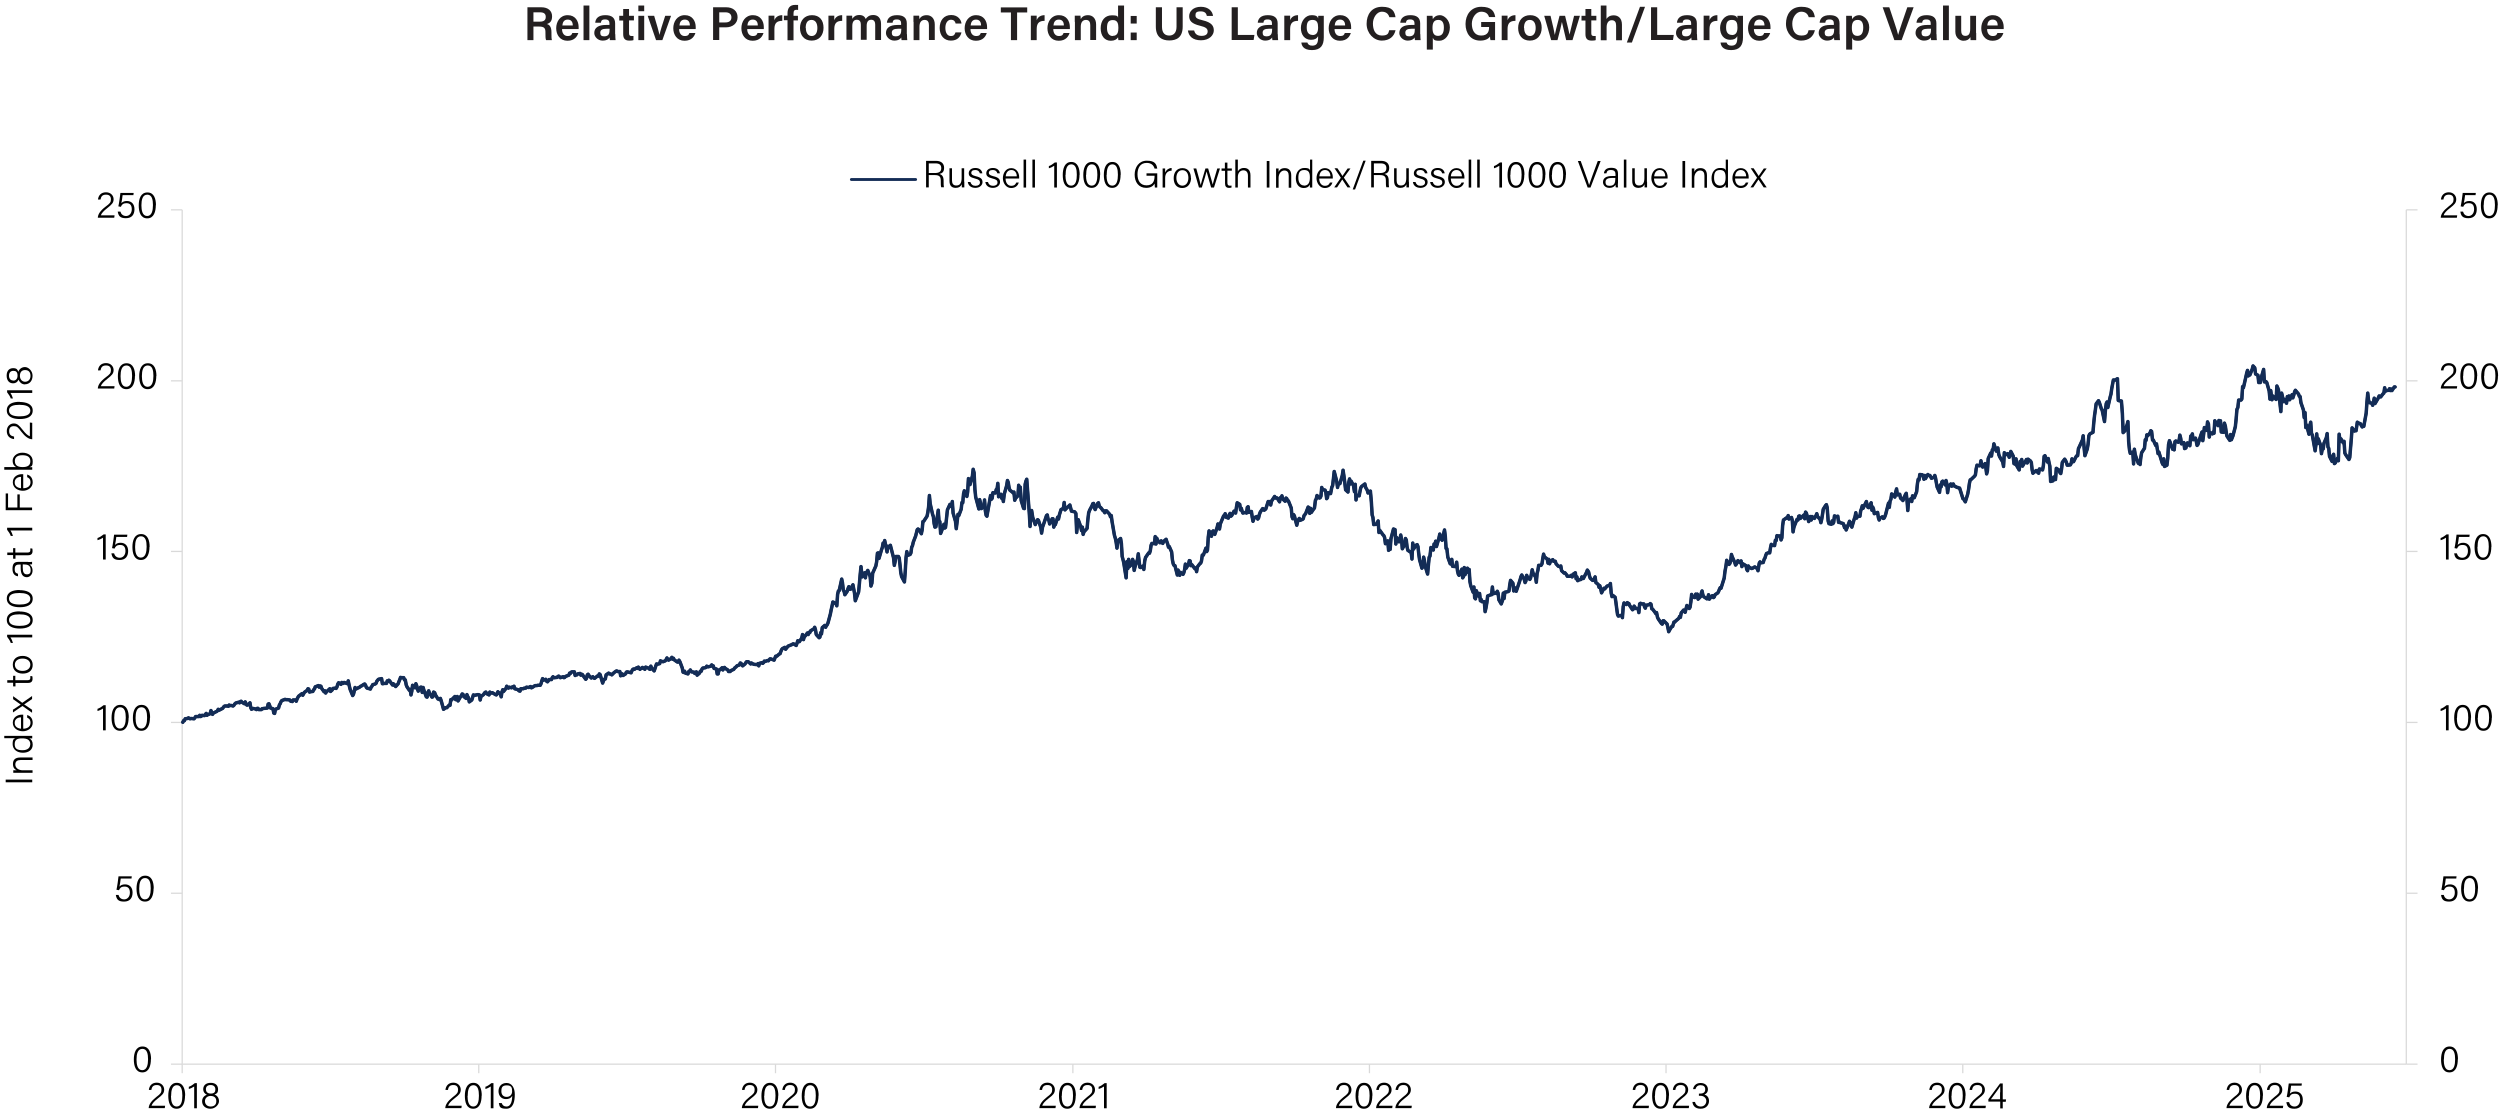 <?xml version="1.0" encoding="UTF-8"?>
<svg id="Layer_1" xmlns="http://www.w3.org/2000/svg" version="1.1" viewBox="0 0 1582.2 707.7">
  <!-- Generator: Adobe Illustrator 29.6.1, SVG Export Plug-In . SVG Version: 2.1.1 Build 9)  -->
  <defs>
    <style>
      .st0 {
        stroke-width: 1.8px;
      }

      .st0, .st1 {
        stroke: #132c56;
        stroke-linecap: round;
      }

      .st0, .st1, .st2 {
        fill: none;
        stroke-linejoin: round;
      }

      .st3 {
        fill: #231f20;
      }

      .st1 {
        stroke-width: 2.2px;
      }

      .st2 {
        stroke: #d9d9d9;
        stroke-width: .8px;
      }
    </style>
  </defs>
  <g>
    <path class="st3" d="M337.6,16.8v8.6h-3.8V4.6h8.8c4.4,0,6.8,2.4,6.8,5.7s-1.5,4.3-3.2,4.9c1.3.4,2.8,1.5,2.8,5.2v1c0,1.4,0,3.1.3,4h-3.7c-.4-.9-.4-2.5-.4-4.6v-.4c0-2.5-.7-3.6-4.1-3.6h-3.4ZM337.6,13.7h4c2.7,0,3.8-1,3.8-3s-1.2-2.9-3.6-2.9h-4.2v5.9Z"/>
    <path class="st3" d="M355.7,18.5c0,2.3,1.2,4.3,3.5,4.3s2.6-.9,3-1.9h3.8c-.6,1.9-2.2,4.9-6.9,4.9s-7.1-3.8-7.1-7.9,2.4-8.3,7.3-8.3,6.9,3.9,6.9,7.5,0,.9,0,1.3h-10.4ZM362.5,16.1c0-2.1-.9-3.7-3.2-3.7s-3.2,1.6-3.4,3.7h6.6Z"/>
    <path class="st3" d="M369.3,25.4V3.5h3.7v21.9h-3.7Z"/>
    <path class="st3" d="M389.4,21.6c0,1.4.1,3.4.2,3.8h-3.6c-.1-.3-.2-1.1-.2-1.7-.5.9-1.6,2-4.5,2s-5.2-2.4-5.2-4.8c0-3.5,2.8-5.1,7.3-5.1h2.3v-1c0-1.2-.4-2.5-2.7-2.5s-2.5.9-2.7,2.1h-3.6c.2-2.5,1.8-4.8,6.4-4.8,4,0,6.2,1.6,6.2,5.2v6.8ZM385.8,18.2h-2c-2.7,0-3.9.8-3.9,2.5s.8,2.3,2.5,2.3c3.1,0,3.4-2.1,3.4-4.4v-.5Z"/>
    <path class="st3" d="M391.9,10h2.5v-4.3h3.7v4.3h3.1v2.9h-3.1v8.1c0,1.3.4,1.8,1.7,1.8s.8,0,1.1,0v2.6c-.8.3-1.9.3-2.7.3-2.8,0-3.8-1.5-3.8-4.1v-8.6h-2.5v-2.9Z"/>
    <path class="st3" d="M404,7.1v-3.6h3.7v3.6h-3.7ZM404,10h3.7v15.4h-3.7v-15.4Z"/>
    <path class="st3" d="M414,10c1.7,5.6,3,10.2,3.4,12.1h0c.4-2.3,1.9-6.9,3.6-12.1h3.7l-5.5,15.4h-4l-5.3-15.4h4Z"/>
    <path class="st3" d="M429.8,18.5c0,2.3,1.2,4.3,3.5,4.3s2.6-.9,3-1.9h3.8c-.6,1.9-2.2,4.9-6.9,4.9s-7.1-3.8-7.1-7.9,2.4-8.3,7.3-8.3,6.9,3.9,6.9,7.5,0,.9,0,1.3h-10.4ZM436.6,16.1c0-2.1-.9-3.7-3.2-3.7s-3.2,1.6-3.4,3.7h6.6Z"/>
    <path class="st3" d="M451.3,4.6h8.3c4.3,0,7.2,2.4,7.2,6.3s-3.2,6.4-7.3,6.4h-4.3v8h-3.9V4.6ZM455.2,14.2h3.9c2.3,0,3.8-1,3.8-3.2s-1.6-3.2-3.7-3.2h-4v6.4Z"/>
    <path class="st3" d="M472.9,18.5c0,2.3,1.2,4.3,3.5,4.3s2.6-.9,3-1.9h3.8c-.6,1.9-2.2,4.9-6.9,4.9s-7.1-3.8-7.1-7.9,2.4-8.3,7.3-8.3,6.9,3.9,6.9,7.5,0,.9,0,1.3h-10.4ZM479.6,16.1c0-2.1-.9-3.7-3.2-3.7s-3.2,1.6-3.4,3.7h6.6Z"/>
    <path class="st3" d="M486.4,14.1c0-1.7,0-3,0-4.2h3.7c0,.4,0,1.8,0,2.9.7-1.9,2.4-3.2,5-3.2v3.6c-3.1,0-5,1.1-5,5.2v7h-3.7v-11.2Z"/>
    <path class="st3" d="M498.4,25.4v-12.6h-2.3v-2.9h2.3v-1.5c0-3.1,1.4-5.3,4.8-5.3s1.5,0,1.9.2v3c-.3,0-.7-.1-1-.1-1.4,0-1.9.6-1.9,2.5v1.3h2.8v2.9h-2.8v12.6h-3.7Z"/>
    <path class="st3" d="M521.2,17.6c0,4.6-2.7,8.1-7.5,8.1s-7.4-3.4-7.4-8,2.8-8.1,7.6-8.1,7.3,3.2,7.3,8ZM510,17.7c0,3.1,1.4,5.1,3.7,5.1s3.6-2,3.6-5.1-1.3-5.1-3.7-5.1-3.7,1.7-3.7,5.1Z"/>
    <path class="st3" d="M524.3,14.1c0-1.7,0-3,0-4.2h3.7c0,.4,0,1.8,0,2.9.7-1.9,2.4-3.2,5-3.2v3.6c-3.1,0-5,1.1-5,5.2v7h-3.7v-11.2Z"/>
    <path class="st3" d="M535.7,13.9c0-1.3,0-2.7,0-4h3.6c0,.4.1,1.4.1,2,.8-1.2,2-2.4,4.4-2.4s3.5,1.1,4.1,2.5c.9-1.3,2.2-2.5,4.8-2.5s4.9,1.6,4.9,5.7v10.1h-3.7v-9.7c0-1.5-.5-3.1-2.5-3.1s-2.9,1.4-2.9,3.9v8.8h-3.7v-9.5c0-1.7-.5-3.2-2.5-3.2s-2.9,1.4-2.9,4.1v8.6h-3.7v-11.5Z"/>
    <path class="st3" d="M574,21.6c0,1.4.1,3.4.2,3.8h-3.6c-.1-.3-.2-1.1-.2-1.7-.5.9-1.7,2-4.5,2s-5.2-2.4-5.2-4.8c0-3.5,2.8-5.1,7.3-5.1h2.3v-1c0-1.2-.4-2.5-2.7-2.5s-2.5.9-2.7,2.1h-3.6c.2-2.5,1.8-4.8,6.4-4.8,4,0,6.2,1.6,6.2,5.2v6.8ZM570.3,18.2h-2c-2.7,0-3.9.8-3.9,2.5s.8,2.3,2.5,2.3c3.1,0,3.5-2.1,3.5-4.4v-.5Z"/>
    <path class="st3" d="M578.1,13.8c0-1.3,0-2.7,0-3.9h3.6c0,.4.2,1.7.2,2.2.5-1.1,1.8-2.5,4.6-2.5s5.1,2,5.1,5.9v9.8h-3.7v-9.4c0-1.9-.7-3.3-2.7-3.3s-3.3,1.4-3.3,4.3v8.5h-3.7v-11.5Z"/>
    <path class="st3" d="M608.5,20.5c-.6,2.6-2.4,5.2-6.7,5.2s-7.1-3.2-7.1-8,2.7-8.2,7.3-8.2,6.4,3.5,6.5,5.4h-3.7c-.3-1.4-1.1-2.4-3-2.4s-3.5,1.9-3.5,5.1,1.3,5.2,3.4,5.2,2.5-.9,3-2.3h3.7Z"/>
    <path class="st3" d="M614.2,18.5c0,2.3,1.2,4.3,3.5,4.3s2.6-.9,3-1.9h3.8c-.6,1.9-2.2,4.9-6.9,4.9s-7.1-3.8-7.1-7.9,2.4-8.3,7.3-8.3,6.9,3.9,6.9,7.5,0,.9,0,1.3h-10.4ZM620.9,16.1c0-2.1-.9-3.7-3.2-3.7s-3.2,1.6-3.4,3.7h6.6Z"/>
    <path class="st3" d="M639.8,7.9h-6.4v-3.2h16.7v3.2h-6.4v17.5h-3.9V7.9Z"/>
    <path class="st3" d="M652.4,14.1c0-1.7,0-3,0-4.2h3.7c0,.4,0,1.8,0,2.9.7-1.9,2.4-3.2,5-3.2v3.6c-3.1,0-5,1.1-5,5.2v7h-3.7v-11.2Z"/>
    <path class="st3" d="M666.6,18.5c0,2.3,1.2,4.3,3.5,4.3s2.6-.9,3-1.9h3.8c-.6,1.9-2.2,4.9-6.9,4.9s-7.1-3.8-7.1-7.9,2.4-8.3,7.3-8.3,6.9,3.9,6.9,7.5,0,.9,0,1.3h-10.4ZM673.3,16.1c0-2.1-.9-3.7-3.2-3.7s-3.2,1.6-3.4,3.7h6.6Z"/>
    <path class="st3" d="M680.2,13.8c0-1.3,0-2.7,0-3.9h3.6c0,.4.2,1.7.2,2.2.5-1.1,1.8-2.5,4.6-2.5s5.1,2,5.1,5.9v9.8h-3.7v-9.4c0-1.9-.7-3.3-2.7-3.3s-3.3,1.4-3.3,4.3v8.5h-3.7v-11.5Z"/>
    <path class="st3" d="M711.4,3.5v17.6c0,1.4,0,2.9,0,4.3h-3.6c0-.5-.2-1.4-.2-1.8-.8,1.3-2.2,2.2-4.6,2.2-3.9,0-6.4-3.1-6.4-7.9s2.6-8.2,7-8.2,3.6.9,4,1.6V3.5h3.7ZM704.2,22.7c3.2,0,3.6-2.5,3.6-5.1s-.5-4.9-3.5-4.9-3.7,1.9-3.7,5.1,1.4,5,3.6,5Z"/>
    <path class="st3" d="M715.6,14.9v-4.8h3.8v4.8h-3.8ZM715.6,25.4v-4.8h3.8v4.8h-3.8Z"/>
    <path class="st3" d="M735.4,4.6v12.4c0,4.3,2.3,5.5,4.6,5.5s4.6-1.4,4.6-5.5V4.6h3.9v12.2c0,7-4,8.8-8.5,8.8s-8.5-2-8.5-8.7V4.6h3.9Z"/>
    <path class="st3" d="M755.8,19.4c.5,2.2,2.1,3.3,4.7,3.3s3.8-1.1,3.8-2.8-1-2.7-4.8-3.6c-5.4-1.3-6.9-3.2-6.9-6.1s2.5-5.9,7.4-5.9,7.4,2.9,7.7,5.8h-3.9c-.3-1.5-1.1-2.9-3.9-2.9s-3.3.9-3.3,2.5,1,2.3,4.4,3.1c6,1.4,7.2,3.7,7.2,6.5s-2.7,6.2-8.1,6.2-7.8-2.7-8.3-6.2h3.9Z"/>
    <path class="st3" d="M779.5,4.6h3.9v17.5h10.5l-.5,3.2h-13.9V4.6Z"/>
    <path class="st3" d="M808.7,21.6c0,1.4.1,3.4.2,3.8h-3.6c-.1-.3-.2-1.1-.2-1.7-.5.9-1.7,2-4.5,2s-5.2-2.4-5.2-4.8c0-3.5,2.8-5.1,7.3-5.1h2.3v-1c0-1.2-.4-2.5-2.7-2.5s-2.5.9-2.7,2.1h-3.6c.2-2.5,1.8-4.8,6.4-4.8,4,0,6.2,1.6,6.2,5.2v6.8ZM805,18.2h-2c-2.7,0-3.9.8-3.9,2.5s.8,2.3,2.5,2.3c3.1,0,3.5-2.1,3.5-4.4v-.5Z"/>
    <path class="st3" d="M812.8,14.1c0-1.7,0-3,0-4.2h3.7c0,.4,0,1.8,0,2.9.7-1.9,2.4-3.2,5-3.2v3.6c-3.1,0-5,1.1-5,5.2v7h-3.7v-11.2Z"/>
    <path class="st3" d="M837.8,23.7c0,4.9-1.9,8-7.5,8s-6.5-3-6.7-4.8h3.8c.4,1.3,1.3,2,3.1,2,3,0,3.7-1.9,3.7-5.1v-.9c-.8,1.5-2.1,2.3-4.5,2.3-4,0-6.4-3.2-6.4-7.5s2.9-8.1,6.7-8.1,3.9,1.3,4.2,2.1c0-.5.1-1.5.1-1.7h3.5c0,1.2,0,2.9,0,4.4v9.3ZM830.6,22.2c2.8,0,3.6-2,3.6-4.8s-.6-4.8-3.5-4.8-3.7,1.7-3.7,4.9,1.5,4.6,3.6,4.6Z"/>
    <path class="st3" d="M844.6,18.5c0,2.3,1.2,4.3,3.5,4.3s2.6-.9,3-1.9h3.8c-.6,1.9-2.2,4.9-6.9,4.9s-7.1-3.8-7.1-7.9,2.4-8.3,7.3-8.3,6.9,3.9,6.9,7.5,0,.9,0,1.3h-10.4ZM851.3,16.1c0-2.1-.9-3.7-3.2-3.7s-3.2,1.6-3.4,3.7h6.6Z"/>
    <path class="st3" d="M883.2,19.2c-.9,3.8-3.7,6.5-8.7,6.5s-9.6-4.6-9.6-10.6,3.2-10.8,9.8-10.8,7.9,3.1,8.5,6.6h-3.9c-.5-1.8-1.8-3.5-4.8-3.5s-5.6,3.6-5.6,7.5,1.4,7.6,5.7,7.6,4.1-1.9,4.6-3.4h3.9Z"/>
    <path class="st3" d="M898.9,21.6c0,1.4.1,3.4.2,3.8h-3.6c-.1-.3-.2-1.1-.2-1.7-.5.9-1.7,2-4.5,2s-5.2-2.4-5.2-4.8c0-3.5,2.8-5.1,7.3-5.1h2.3v-1c0-1.2-.4-2.5-2.7-2.5s-2.5.9-2.7,2.1h-3.6c.2-2.5,1.8-4.8,6.4-4.8,4,0,6.2,1.6,6.2,5.2v6.8ZM895.3,18.2h-2c-2.7,0-3.9.8-3.9,2.5s.8,2.3,2.5,2.3c3.1,0,3.5-2.1,3.5-4.4v-.5Z"/>
    <path class="st3" d="M903,31.3V13.7c0-1.2,0-2.5,0-3.7h3.6c0,.5.2,1.4.2,2.1.7-1.3,2.2-2.5,4.6-2.5s6.2,2.9,6.2,7.7-3,8.5-6.7,8.5-3.5-.9-4.1-1.9v7.5h-3.7ZM910.3,12.6c-2.7,0-3.7,1.7-3.7,5s.9,5.1,3.5,5.1,3.7-1.9,3.7-5.3-1.3-4.8-3.5-4.8Z"/>
    <path class="st3" d="M946.2,25.4h-2.9c-.2-.6-.3-1.4-.3-2.3-1,1.5-3,2.6-6.2,2.6-6,0-9.3-4.6-9.3-10.5s3.5-10.9,10-10.9,8.2,2.9,8.8,6.5h-3.9c-.5-1.7-1.8-3.4-5-3.4s-5.9,3.7-5.9,7.6,1.6,7.5,5.9,7.5,5-2.8,5-5.2v-.2h-5v-3.2h8.8v11.5Z"/>
    <path class="st3" d="M950.4,14.1c0-1.7,0-3,0-4.2h3.7c0,.4,0,1.8,0,2.9.7-1.9,2.4-3.2,5-3.2v3.6c-3.1,0-5,1.1-5,5.2v7h-3.7v-11.2Z"/>
    <path class="st3" d="M975.7,17.6c0,4.6-2.7,8.1-7.5,8.1s-7.4-3.4-7.4-8,2.8-8.1,7.6-8.1,7.3,3.2,7.3,8ZM964.6,17.7c0,3.1,1.4,5.1,3.7,5.1s3.6-2,3.6-5.1-1.3-5.1-3.7-5.1-3.7,1.7-3.7,5.1Z"/>
    <path class="st3" d="M981.3,10c1.6,6.5,2.4,10.3,2.7,12.1h0c.3-1.6,1-4.5,3-12.1h3.5c2,8,2.5,10.3,2.8,11.9h0c.4-1.6.9-3.9,2.9-11.9h3.7l-4.7,15.4h-4c-1.3-5.8-2.3-9.6-2.7-11.5h0c-.3,1.9-1.3,5.8-2.8,11.5h-4l-4.4-15.4h3.9Z"/>
    <path class="st3" d="M1000.9,10h2.5v-4.3h3.7v4.3h3.2v2.9h-3.2v8.1c0,1.3.4,1.8,1.7,1.8s.8,0,1.1,0v2.6c-.8.3-1.9.3-2.7.3-2.8,0-3.8-1.5-3.8-4.1v-8.6h-2.5v-2.9Z"/>
    <path class="st3" d="M1016.7,3.5v8.5c.7-1.1,2-2.3,4.6-2.3s5.2,1.6,5.2,5.9v9.9h-3.7v-9.3c0-2.2-.8-3.4-2.8-3.4s-3.2,1.8-3.2,4.4v8.3h-3.7V3.5h3.7Z"/>
    <path class="st3" d="M1029.6,26.9l8.3-22.6h3.2l-8.3,22.6h-3.2Z"/>
    <path class="st3" d="M1044.9,4.6h3.9v17.5h10.5l-.5,3.2h-13.9V4.6Z"/>
    <path class="st3" d="M1074,21.6c0,1.4.1,3.4.2,3.8h-3.6c-.1-.3-.2-1.1-.2-1.7-.5.9-1.7,2-4.5,2s-5.2-2.4-5.2-4.8c0-3.5,2.8-5.1,7.3-5.1h2.3v-1c0-1.2-.4-2.5-2.7-2.5s-2.5.9-2.7,2.1h-3.6c.2-2.5,1.8-4.8,6.4-4.8,4,0,6.2,1.6,6.2,5.2v6.8ZM1070.4,18.2h-2c-2.7,0-3.9.8-3.9,2.5s.8,2.3,2.5,2.3c3.1,0,3.5-2.1,3.5-4.4v-.5Z"/>
    <path class="st3" d="M1078.2,14.1c0-1.7,0-3,0-4.2h3.7c0,.4,0,1.8,0,2.9.7-1.9,2.4-3.2,5-3.2v3.6c-3.1,0-5,1.1-5,5.2v7h-3.7v-11.2Z"/>
    <path class="st3" d="M1103.1,23.7c0,4.9-1.9,8-7.5,8s-6.5-3-6.7-4.8h3.8c.4,1.3,1.3,2,3.1,2,3,0,3.7-1.9,3.7-5.1v-.9c-.8,1.5-2.1,2.3-4.5,2.3-4,0-6.4-3.2-6.4-7.5s2.9-8.1,6.7-8.1,3.9,1.3,4.2,2.1c0-.5.1-1.5.1-1.7h3.5c0,1.2,0,2.9,0,4.4v9.3ZM1096,22.2c2.8,0,3.6-2,3.6-4.8s-.6-4.8-3.5-4.8-3.7,1.7-3.7,4.9,1.5,4.6,3.6,4.6Z"/>
    <path class="st3" d="M1110,18.5c0,2.3,1.2,4.3,3.5,4.3s2.6-.9,3-1.9h3.8c-.6,1.9-2.2,4.9-6.9,4.9s-7.1-3.8-7.1-7.9,2.4-8.3,7.3-8.3,6.9,3.9,6.9,7.5,0,.9,0,1.3h-10.4ZM1116.7,16.1c0-2.1-.9-3.7-3.2-3.7s-3.2,1.6-3.4,3.7h6.6Z"/>
    <path class="st3" d="M1148.6,19.2c-.9,3.8-3.7,6.5-8.7,6.5s-9.6-4.6-9.6-10.6,3.2-10.8,9.8-10.8,7.9,3.1,8.5,6.6h-3.9c-.5-1.8-1.8-3.5-4.8-3.5s-5.6,3.6-5.6,7.5,1.4,7.6,5.7,7.6,4.1-1.9,4.6-3.4h3.9Z"/>
    <path class="st3" d="M1164.3,21.6c0,1.4.1,3.4.2,3.8h-3.6c-.1-.3-.2-1.1-.2-1.7-.5.9-1.7,2-4.5,2s-5.2-2.4-5.2-4.8c0-3.5,2.8-5.1,7.3-5.1h2.3v-1c0-1.2-.4-2.5-2.7-2.5s-2.5.9-2.7,2.1h-3.6c.2-2.5,1.8-4.8,6.4-4.8,4,0,6.2,1.6,6.2,5.2v6.8ZM1160.7,18.2h-2c-2.7,0-3.9.8-3.9,2.5s.8,2.3,2.5,2.3c3.1,0,3.5-2.1,3.5-4.4v-.5Z"/>
    <path class="st3" d="M1168.4,31.3V13.7c0-1.2,0-2.5,0-3.7h3.6c0,.5.2,1.4.2,2.1.7-1.3,2.2-2.5,4.6-2.5s6.2,2.9,6.2,7.7-3,8.5-6.7,8.5-3.5-.9-4.1-1.9v7.5h-3.7ZM1175.7,12.6c-2.7,0-3.7,1.7-3.7,5s.9,5.1,3.5,5.1,3.7-1.9,3.7-5.3-1.3-4.8-3.5-4.8Z"/>
    <path class="st3" d="M1198.9,25.4l-7.4-20.8h4.2l3.3,9.9c1,2.9,1.8,5.6,2.3,7.6h0c.5-1.9,1.4-4.6,2.4-7.6l3.4-9.9h4l-7.6,20.8h-4.6Z"/>
    <path class="st3" d="M1225.6,21.6c0,1.4.1,3.4.2,3.8h-3.6c-.1-.3-.2-1.1-.2-1.7-.5.9-1.7,2-4.5,2s-5.2-2.4-5.2-4.8c0-3.5,2.8-5.1,7.3-5.1h2.3v-1c0-1.2-.4-2.5-2.7-2.5s-2.5.9-2.7,2.1h-3.6c.2-2.5,1.8-4.8,6.4-4.8,4,0,6.2,1.6,6.2,5.2v6.8ZM1222,18.2h-2c-2.7,0-3.9.8-3.9,2.5s.8,2.3,2.5,2.3c3.1,0,3.5-2.1,3.5-4.4v-.5Z"/>
    <path class="st3" d="M1229.7,25.4V3.5h3.7v21.9h-3.7Z"/>
    <path class="st3" d="M1250.7,20.9c0,1.5,0,3.3,0,4.5h-3.6c0-.4,0-1.3-.1-1.9-.9,1.6-2.3,2.3-4.4,2.3s-5.1-1.7-5.1-5.7v-10.1h3.7v9.3c0,1.8.5,3.4,2.6,3.4s3.1-1.2,3.1-4.5v-8.2h3.7v10.9Z"/>
    <path class="st3" d="M1257.6,18.5c0,2.3,1.2,4.3,3.5,4.3s2.6-.9,3-1.9h3.8c-.6,1.9-2.2,4.9-6.9,4.9s-7.1-3.8-7.1-7.9,2.4-8.3,7.3-8.3,6.9,3.9,6.9,7.5,0,.9,0,1.3h-10.4ZM1264.3,16.1c0-2.1-.9-3.7-3.2-3.7s-3.2,1.6-3.4,3.7h6.6Z"/>
  </g>
  <g>
    <line class="st2" x1="1522.9" y1="673.5" x2="1522.9" y2="132.8"/>
    <path class="st2" d="M1522.9,673.5h7.1M1522.9,565.3h7.1M1522.9,457.2h7.1M1522.9,349h7.1M1522.9,241h7.1M1522.9,132.8h7.1"/>
    <line class="st2" x1="115.3" y1="673.5" x2="115.3" y2="132.8"/>
    <path class="st2" d="M108.2,673.5h7.1M108.2,565.3h7.1M108.2,457.2h7.1M108.2,349h7.1M108.2,241h7.1M108.2,132.8h7.1"/>
    <line class="st2" x1="115.3" y1="673.5" x2="1522.9" y2="673.5"/>
    <path class="st2" d="M115.3,673.5v5.7M303,673.5v5.7M490.8,673.5v5.7M679,673.5v5.7M866.7,673.5v5.7M1054.4,673.5v5.7M1242.2,673.5v5.7M1430.4,673.5v5.7"/>
    <polyline class="st0" points="115.7 457.1 116.2 456.1 116.7 456.1 117.2 454.9 118.7 454.7 119.3 454.3 119.8 454.7 120.3 454.9 120.8 454.7 122.8 454.9 123.3 454.3 123.8 453.5 124.3 453.5 125.9 453.5 126.4 452.7 126.9 453.5 127.4 453.3 127.9 452.7 129.4 452.9 130 452.1 130.5 451.5 131 452.7 131.5 452.3 133 451.7 133.5 449.7 134 450.9 134.5 452.1 135 451.3 136.6 450.5 137.1 450.3 137.6 449.9 138.1 448.9 138.6 449.5 140.9 448.3 141.4 447.6 141.9 447 142.4 446.8 144 446.8 144.5 447 145 446.2 145.5 446.6 146 446.4 147.5 446.8 148 446.4 148.5 445.6 149.1 445 149.6 444.8 151.1 444.4 151.6 444.8 152.1 444 152.6 443.8 153.1 444.4 154.7 445.4 155.2 444.2 155.7 445.6 156.2 446.2 156.7 446.2 158.2 444.8 158.7 447.9 159.2 448.9 159.8 448.3 161.8 448.7 162.3 449.1 162.8 448.3 163.3 448.3 163.8 449.1 165.4 449.1 165.9 448.5 166.4 448.5 167.1 448.3 167.6 448.3 169.2 448.1 169.7 445.6 170.2 445.4 170.7 446.6 171.2 448.1 172.7 448.5 173.3 451.3 173.8 451.5 174.3 448.9 174.8 448.7 176.3 448.1 176.8 446.2 177.3 445.4 177.8 444.2 178.3 443.4 179.9 442.8 180.4 442.6 180.9 442.8 181.4 442.8 181.9 442.8 183.4 443 184 443.8 184.5 443.8 185 444 185.5 443 187 443 187.5 443.8 188 442.4 188.5 441.4 189 440.6 191.1 439 191.6 440 192.1 439.2 192.6 438.2 194.4 436.9 194.9 435.9 195.4 436.1 195.9 438 196.4 437.8 198 437.6 198.5 436.5 199 436.1 199.5 434.7 200 434.5 201.5 433.9 202 434.9 202.5 434.1 203.1 434.3 203.6 435.7 205.1 437.8 205.6 437.2 206.1 438.6 206.6 437.8 207.1 437.4 208.7 435.9 209.2 437.6 210.2 436.7 210.7 435.7 212.2 435.5 212.7 435.7 213.2 434.9 213.8 432.9 214.3 432.1 215.8 433.1 216.3 431.9 216.8 432.5 217.3 432.5 217.8 431.9 219.4 432.5 219.9 432.7 220.4 430.9 221.1 434.3 221.6 436.3 223.2 440.2 223.7 439.4 224.2 437.4 224.7 435.1 225.2 436.1 226.7 435.3 227.3 435.1 227.8 434.7 228.3 434.3 228.8 434.1 230.3 433.1 230.8 432.9 231.3 433.5 231.8 434.9 232.3 435.5 233.9 435.9 234.4 436.1 234.9 434.9 235.4 434.3 235.9 433.3 237.4 432.9 238 432.5 238.5 431.1 239 430.5 239.5 429.9 241.5 429.5 242 432.7 242.5 432.7 243 432.5 244.6 432.5 245.1 430.9 245.6 431.3 246.1 430.5 246.6 430.9 248.4 433.5 248.9 432.7 249.4 433.7 249.9 433.5 250.4 434.5 252 432.7 252.5 431.3 253 430.1 253.5 428.7 254 428.9 255.5 428.9 256 430.3 256.5 430.3 257.1 433.5 257.6 434.7 259.1 436.9 259.6 436.3 260.1 439.8 260.6 437.6 261.1 433.7 262.7 435.3 263.2 432.7 263.7 433.9 264.2 436.1 264.7 437.4 266.2 434.9 266.7 434.9 267.2 438.2 267.8 435.1 268.3 436.9 269.8 441 270.3 441.2 270.8 438.2 271.3 437.2 271.8 438.6 273.4 441.2 273.9 441 274.4 438 275.1 438.4 275.6 439.8 277.2 442.4 277.7 442.2 278.2 442.8 278.7 442 279.2 443.4 280.7 448.9 281.3 448.5 281.8 447.9 282.8 447.9 284.3 446.2 284.8 446.4 285.3 442.8 285.8 443 286.3 442.4 287.9 440.8 288.4 442.8 288.9 442.8 289.4 440.8 289.9 443.6 291.4 441 291.9 440.4 292.5 439.2 293 439.4 293.5 440.8 295 442 295.5 439.6 296 440.8 296.5 441.6 297 444.2 298.6 443 299.6 439.8 300.1 440 300.6 440 302.4 439.6 303.4 439.8 303.9 443 304.4 440.8 306 439.6 306.5 438.8 307 438.2 307.5 438 308 439 309.5 439.8 310 438 310.5 438.6 311.1 438.6 311.6 438.4 313.6 439.6 314.1 439.8 314.6 439.2 315.1 437.8 316.7 439.4 317.2 441 317.7 437.8 318.2 436.5 318.7 437.6 320.2 435.7 320.7 434.3 321.2 434.9 321.8 435.5 322.3 434.9 323.8 435.3 324.3 434.7 324.8 434.9 325.3 434.3 325.8 435.9 327.9 436.5 328.4 437.2 329.1 437.4 329.6 435.9 331.2 435.9 331.7 435.5 332.2 435.5 332.7 435.5 333.2 434.9 334.7 435.1 335.3 434.7 335.8 434.5 336.3 435.3 336.8 435.1 338.3 434.1 338.8 433.9 339.3 433.9 339.8 433.9 340.3 433.7 341.9 433.7 342.4 432.7 342.9 430.9 343.4 429.5 343.9 430.5 345.4 429.9 345.9 431.1 346.5 431.5 347 430.9 347.5 430.1 349 430.1 349.5 428.9 350 428.3 350.5 428.9 351 428.9 352.6 428.7 353.1 428.1 353.6 427.9 354.1 428.3 354.6 428.9 356.4 428.3 356.9 428.9 357.4 428.7 357.9 428.1 360 427.3 360.5 426 361 426.2 361.5 425.4 362 425.2 363.5 425.2 364 427.5 364.5 427.1 365.1 427.1 365.6 426.5 367.1 426.2 367.6 427.3 368.1 426.7 368.6 426.9 369.1 427.7 370.7 429.9 371.2 429.3 371.7 427.1 372.2 426.7 372.7 427.5 374.2 429.1 374.7 428.7 375.2 428.3 375.8 429.1 376.3 429.3 378.3 427.7 378.8 427.9 379.3 426.5 379.8 426.9 381.4 432.3 381.9 430.9 382.4 429.9 383.1 429.7 383.6 427.1 385.2 426 385.7 426.5 386.2 426.5 386.7 426.7 387.2 427.1 388.7 425.6 389.3 425.2 389.8 424.8 390.3 424.6 390.8 425 392.3 425 392.8 427.7 393.3 426.5 393.8 426.5 394.3 427.5 395.9 426.5 396.4 425.4 396.9 425.2 397.9 425.4 399.4 425.8 399.9 424.6 400.5 423.6 401 423.4 401.5 423.6 403 422.6 403.5 423 404 422.2 404.5 423 405 423.6 406.6 422.4 407.1 423 407.6 423 408.1 423.6 408.6 422.2 410.4 422.8 410.9 423.4 411.4 423.6 411.9 421.6 412.4 422.8 414 424.6 414.5 423.2 415 421.6 415.5 420.2 416 420.4 417.5 420 418 418.2 418.5 418.6 419.1 418.6 419.6 418.8 421.1 418.2 421.6 417.4 422.1 416.4 422.6 417.2 423.1 417.8 424.7 416.8 425.2 416 425.7 417.2 426.2 416.6 426.7 417.6 428.7 419 429.2 419 429.7 417.8 430.3 418.8 431.8 422.8 432.3 425.4 432.8 425.6 433.3 424.8 433.8 426 435.4 426.5 435.9 425 436.4 424.8 436.9 424 437.6 425.2 439.2 425.4 439.7 426.2 440.2 425.6 440.7 425.2 441.2 427.3 442.7 426 443.2 424.8 443.8 424.8 444.3 423.4 444.8 422.8 446.3 422.6 446.8 422.4 447.3 421.6 447.8 422 448.3 422 449.9 421.6 450.4 420.8 450.9 421.6 451.4 421.4 451.9 423 453.4 423.4 453.9 426.5 454.5 426.5 455 424 455.5 424 457 422.6 457.5 424 458 423 458.5 422.4 459 423 460.6 424 461.1 425 461.6 425 462.1 425 462.6 424.4 464.4 423.6 464.9 422.8 465.4 422.4 465.9 422 466.4 421.4 468 420.8 468.5 419.6 469 419.8 469.5 420.8 470 421.4 471.5 420.2 472 419.4 472.5 418.8 473.6 418.8 475.1 420.2 475.6 419.6 476.1 420 476.6 420.2 477.1 420.4 478.7 420.6 479.2 420.6 479.7 420 480.2 421.4 480.7 419.8 482.2 419.4 482.7 419.8 483.2 419.4 483.7 418.4 484.3 418.6 485.8 418 486.3 418.2 487.3 417 487.8 417 489.4 417.6 489.9 417.8 490.9 415.3 491.6 415.3 493.2 413.9 493.7 413.7 494.2 412.3 494.7 411.1 495.2 410.5 496.7 409.7 497.2 410.9 497.8 410.1 498.3 409.5 498.8 408.9 500.8 408.1 501.3 407.9 501.8 407.5 502.3 407.5 503.9 408.5 504.4 407.1 504.9 405.5 505.4 406.1 505.9 406.1 507.4 403.8 507.9 401.6 508.5 404.8 509 403 509.5 402.6 511 400.6 511.5 401.6 512 400.2 512.5 400.4 513 399.2 515.1 398 515.6 397 516.1 398.6 516.6 401.6 518.4 403.6 518.9 403.2 519.4 400.4 519.9 401.2 520.4 397.2 522 395.8 522.5 397 523 396 523.5 395.4 524 394.3 525.5 388.7 526 386.1 526.5 383.9 527.1 381 527.6 381.2 529.1 382.2 529.6 383.4 530.1 376.2 530.6 374 531.1 373.8 532.7 366.5 533.2 368.9 533.7 373.4 534.2 374.2 534.7 376.4 536.2 374.2 536.7 372.5 537.2 371.3 537.7 372.9 538.3 372.9 539.8 370.1 540.3 372.7 540.8 375.4 541.3 380.2 543.4 374.6 543.9 369.3 544.4 363.5 544.9 358.6 545.6 365.1 547.2 362.5 547.7 365.7 548.2 362.2 548.7 362.2 549.2 361 550.7 364.9 551.2 370.9 551.8 369.1 552.3 362.7 552.8 361.6 554.3 358.2 554.8 355.6 555.3 350.1 555.8 349.9 556.3 353.4 557.9 347.9 558.4 346.5 558.9 343.7 559.4 344.9 559.9 342.1 561.4 349.3 561.9 345.7 562.5 345.9 563 346.5 563.5 345.1 565.5 353 566 357.8 566.5 355.4 567 352.2 568.6 352.2 569.1 353.2 569.6 357.6 570.1 362.5 570.6 364.9 572.4 368.3 572.9 361.8 573.4 353 573.9 349.1 574.4 351.5 576 350.9 576.5 349.9 577 346.3 577.5 345.3 578 343.1 579.5 339.2 580 337.2 580.5 335.2 581 334.8 581.6 335.2 583.1 337.8 583.6 335.4 584.1 330.1 584.6 329.9 586.7 326.7 587.2 324.3 587.7 320.7 588.2 313.6 588.7 318.8 590.2 325.5 590.7 326.9 591.2 331.4 591.7 333.6 592.3 333.4 593.8 322.9 594.3 330.1 594.8 330.1 595.3 337.6 595.8 336.4 597.4 331.8 597.9 334.2 598.4 333.8 598.9 329.3 599.6 322.7 601.2 319.2 601.7 320.1 602.2 320.7 602.7 317.4 603.2 324.7 604.7 329.9 605.2 334.6 605.8 329.7 606.3 325.5 606.8 326.3 608.3 322.3 608.8 318 609.3 318.2 609.8 312.6 610.3 310.6 611.9 314.2 612.4 311.4 612.9 302.9 613.4 306.1 613.9 306.7 615.4 301.3 615.9 297 616.5 299.3 617 309.8 617.5 314.6 619.5 322.1 620 316.2 620.5 318.2 621 321.9 622.6 320.7 623.1 316.4 623.6 323.3 624.1 326.1 624.6 326.7 626.1 318.2 626.9 313.6 627.4 316 627.9 315.4 628.4 311.8 630 312 630.5 309.8 631 309.6 631.5 305.9 632 314.4 633.5 312.8 634 315.4 634.5 314.4 635 317.4 635.6 312.6 637.1 307.3 637.6 304.1 638.1 305.3 638.6 308.5 639.1 310.2 640.7 311.4 641.2 312 641.7 311.4 642.2 316.6 642.7 315.4 644.2 313.8 644.7 307.1 645.2 310.4 645.7 308.3 646.3 316.8 647.8 321.7 648.3 321.9 648.8 306.5 649.3 304.5 649.8 303.3 651.4 324.5 651.9 333.2 652.4 325.5 652.9 323.1 653.6 327.5 655.2 332 655.7 330.8 656.2 329.9 656.7 328.9 657.2 329.3 658.7 333.8 659.2 337.4 659.8 333.6 660.8 330.8 662.3 326.3 662.8 325.9 663.3 328.5 663.8 329.3 664.3 331.6 665.9 328.3 666.4 328.3 666.9 333.6 667.4 332.2 667.9 332 669.4 327.3 669.9 328.5 670.5 325.7 671 324.1 671.5 322.5 673 321.7 673.5 318 674 322.7 674.5 322.1 676.6 320.1 677.1 319.6 677.6 321.5 678.1 323.5 680.1 323.9 680.9 324.9 681.4 337 681.9 332.2 682.4 328.9 684 333.4 684.5 335.8 685 333.6 685.5 338.2 686 336.6 688 334.4 688.5 328.7 689 324.5 689.6 322.9 691.1 320.1 691.6 318.8 692.1 318.6 692.6 321.3 693.1 322.5 694.7 318.6 695.2 318.2 695.7 320.3 696.2 320.9 696.7 321.3 698.2 323.3 698.7 323.3 699.2 324.5 699.7 323.3 700.3 323.3 702.3 325.5 702.8 327.1 703.3 326.3 703.8 330.1 705.3 338.8 705.9 340.8 706.4 343.3 706.9 346.9 707.6 342.1 709.2 340.8 709.7 343.9 710.2 352.2 710.7 354 711.2 356.2 712.7 365.7 713.2 355.4 713.8 359.8 714.3 354 714.8 358.6 716.3 357 716.8 354 717.3 355.4 717.8 361 718.3 358.8 719.9 354 720.4 350.5 720.9 355 721.4 359 721.9 359.2 723.4 358.2 723.9 360.4 724.5 354.8 725 352.8 727 349.9 727.5 350.1 728 348.5 728.5 345.1 729 343.9 730.6 344.1 731.1 339.6 731.6 344.3 732.1 340.6 732.6 341.9 734.1 343.5 734.9 342.3 735.4 343.5 735.9 343.9 736.4 342.7 738 341.3 738.5 342.9 739 344.3 739.5 346.3 740 345.9 741.5 349.3 742 354.4 742.5 356.8 743 357.8 743.6 358 745.1 363.9 745.6 360.8 746.1 362.7 746.6 364.1 747.1 362.2 748.7 363.5 749.2 362.5 749.7 360.6 750.2 357 750.7 359.6 752.2 357 752.7 354.8 753.2 355 753.7 358 754.3 357.4 756.3 360 756.8 359.4 757.3 361.8 757.8 358.8 759.3 356.8 759.9 356.4 760.4 355 760.9 351.3 761.6 351.3 763.2 346.9 763.7 349.1 764.2 348.1 764.7 339.8 765.2 336 766.7 339.4 767.2 336.6 767.8 336 768.3 336.4 768.8 338.2 770.3 333.8 770.8 331.6 771.3 333.4 771.8 334.8 772.3 331.6 774.4 326.5 774.9 326.3 775.4 325.1 775.9 327.3 777.4 327.9 777.9 325.9 778.5 324.9 779 326.7 779.5 326.3 781 323.5 781.5 323.9 782 324.7 782.5 321.1 783 318.2 784.6 319.2 785.1 322.7 785.6 321.7 786.1 323.5 786.6 324.7 788.1 324.3 788.9 324.7 789.4 321.1 789.9 320.7 790.4 324.3 792 323.7 792.5 327.3 793 329.9 793.5 328.5 794 327.5 795.5 326.9 796 328.5 796.5 327.9 797 325.7 797.6 324.1 799.1 321.9 799.6 322.1 800.1 322.9 800.6 322.5 801.1 322.1 802.6 317.4 803.2 318.2 803.7 317.4 804.2 319.6 804.7 317.2 806.7 314.2 807.2 315.2 807.7 315 808.3 315.2 809.8 317.6 810.3 315 810.8 315.6 811.3 313.8 811.8 315.8 813.3 317.2 813.9 315.2 814.4 315.6 814.9 317 815.4 317 817.2 321.5 817.7 327.1 818.2 328.3 818.7 325.7 819.2 326.5 820.7 332.4 821.2 330.3 821.8 328.9 822.3 328.1 822.8 329.3 824.3 328.7 824.8 328.3 825.3 326.3 825.8 325.7 826.3 325.1 827.9 320.9 828.4 321.3 828.9 324.9 829.4 321.7 829.9 324.3 831.4 322.1 831.9 321.5 832.5 316.6 833 315.8 833.5 313.6 835 315.2 835.5 315 836 314 836.5 308.5 837 309.8 838.6 310.2 839.1 311.6 839.6 315.6 840.1 315 840.6 311.8 842.1 312.4 842.9 308.3 843.4 307.3 843.9 302.9 844.4 298.4 846 304.7 846.5 308.5 847 306.3 848 306.1 849.5 300.9 850 297.6 850.5 300.9 851 304.7 851.6 310 853.1 311.4 853.6 305.3 854.1 303.1 854.6 306.3 855.1 304.5 856.6 307.3 857.2 311.2 857.7 306.5 858.2 316.4 858.7 313.4 860.2 313.8 860.7 311 861.2 308.7 861.7 307.9 863.8 306.3 864.3 308.5 864.8 309.4 865.3 310.2 865.8 312 867.3 310.8 867.9 317.6 868.4 325.9 868.9 327.5 869.4 332 871.2 331.8 871.7 330.6 872.2 329.7 872.7 337 873.2 335.6 875.2 338.4 875.8 339 876.3 340.2 876.8 344.1 878.3 342.3 878.8 348.3 879.3 345.9 879.8 347.7 880.3 341 881.9 334.8 882.4 335 882.9 335.2 883.4 344.3 883.9 340.2 885.4 342.9 885.9 341.7 886.5 338.6 887 341.3 887.5 347.3 889 344.5 889.5 340.8 890 341.7 890.5 346.1 891 348.3 893.1 349.7 893.6 353.8 894.1 343.7 894.6 347.5 896.1 345.1 896.9 344.7 897.4 345.9 897.9 350.5 898.4 354.2 899.9 359.6 900.5 358.6 901 352.6 901.5 354.8 902 358.4 903.5 363.3 904 357.8 904.5 352.6 905 352 905.6 346.5 907.1 348.1 907.6 344.3 908.1 345.3 908.6 342.5 909.1 345.9 910.6 340.8 911.2 338 911.7 340.8 912.2 341.3 912.7 341.9 914.2 335.4 914.7 339.4 915.2 347.1 915.7 347.3 916.3 352.6 917.8 356.8 918.3 357 918.8 354 919.3 358.4 921.3 358.6 921.9 355.8 922.4 361.2 922.9 363.3 923.4 364.1 925.2 360.2 925.7 365.7 926.2 364.9 926.7 359.2 927.2 363.7 928.7 359.6 929.2 362.2 929.8 360.4 930.3 368.1 930.8 370.7 932.3 374.8 932.8 371.5 933.3 378.4 933.8 379 934.3 373.8 935.9 377.4 936.4 375.6 936.9 380.2 937.4 379.4 937.9 380.8 939.4 380.8 939.9 387.1 940.4 384.9 941 381.4 941.5 377.2 943.5 376.4 944 376.4 944.5 371.5 945 375.8 946.6 375.2 947.1 375.6 947.6 374.2 948.1 375.4 948.6 379.6 950.1 382.2 950.9 380 951.4 375.4 951.9 378.8 952.4 374.8 954.5 374.4 955 374 955.5 370.1 956 367.3 957.5 369.1 958 374 958.5 371.9 959 373.4 959.6 374.2 961.6 368.3 962.1 366.7 962.6 364.9 963.1 363.9 964.6 366.5 965.2 368.7 965.7 367.7 966.2 364.1 966.7 365.3 968.2 366.7 968.7 365.7 969.2 363.3 969.7 360.6 970.3 362.9 971.8 365.1 972.3 368.5 972.8 362.9 973.3 361 973.8 357.8 975.3 357.8 975.9 356.8 976.4 353.4 976.9 350.7 977.4 352.4 979.2 353.8 979.7 356.4 980.2 354 980.7 356.8 981.2 355.4 982.7 354.2 983.2 355.2 983.8 355.2 984.3 355.2 984.8 356.8 986.3 358.4 986.8 358.4 987.3 358.8 987.8 358.2 988.3 361.2 989.9 362.7 990.4 362.5 990.9 363.1 991.4 363.7 991.9 364.7 993.9 364.7 994.4 364.1 995 365.1 995.5 363.5 997 362.5 997.5 366.3 998 365.1 998.5 367.5 999 367.1 1000.6 366.7 1001.1 365.1 1001.6 365.5 1002.1 366.1 1002.6 365.1 1004.1 362.2 1004.6 360.8 1005.4 362 1005.9 364.3 1006.4 365.9 1007.9 367.3 1008.5 367.3 1009 366.3 1009.5 365.1 1010 368.7 1011.5 369.9 1012 371.7 1012.5 370.7 1013 372.5 1013.6 375.2 1015.1 372.3 1015.6 372.7 1016.1 372.1 1016.6 371.5 1017.1 370.9 1018.6 370.5 1019.2 369.3 1019.7 375.4 1020.2 377.6 1020.7 376.8 1022.2 378 1022.7 381.4 1023.2 385.3 1023.7 388.9 1024.2 389.9 1025.8 389.5 1026.3 389.3 1026.8 390.9 1027.3 383.9 1027.8 381.6 1029.3 382.6 1029.9 381.4 1030.4 381.8 1030.9 382 1031.4 383.2 1033.2 385.9 1033.7 385.5 1034.2 383.6 1035.2 385.1 1036.7 385.1 1037.2 387.7 1037.7 382.2 1038.3 381.8 1038.8 382.2 1040.3 382.2 1040.8 384.1 1041.3 384.9 1041.8 383 1042.3 383 1043.9 382.6 1044.4 382 1044.9 382.4 1045.4 385.3 1045.9 385.5 1047.4 387.5 1047.9 388.3 1048.4 387.7 1049 390.7 1049.5 391.7 1051.5 394.6 1052 395 1052.5 392.9 1053 392.9 1055.1 395 1055.6 397.4 1056.1 399.8 1056.6 398.8 1058.1 396.4 1058.6 396.4 1059.4 393.7 1059.9 393.7 1060.4 393.1 1062.5 391.3 1063 390.1 1063.5 390.7 1064 387.9 1065.5 386.1 1066 386.3 1066.5 387.5 1067 385.5 1067.6 383.2 1069.1 385.1 1069.6 384.3 1070.1 381 1070.6 376.2 1071.1 377.6 1072.6 378.2 1073.2 376 1073.7 377 1074.2 376 1074.7 379.2 1076.2 377.6 1076.7 375.4 1077.2 374 1077.7 376.4 1078.2 377.6 1080.3 379 1080.8 378.4 1081.3 376.4 1081.8 379.2 1083.3 377.2 1083.9 377 1084.4 378.2 1084.9 377.8 1085.4 376.4 1087.2 375.2 1087.7 374.2 1088.2 372.9 1088.7 371.9 1089.2 372.3 1090.7 367.5 1091.2 365.9 1091.7 361.6 1092.3 358.4 1092.8 354.6 1094.3 357.2 1094.8 356.6 1095.3 355 1095.8 350.9 1096.3 352.4 1097.9 356 1098.4 357.6 1098.9 357 1099.4 356 1099.9 354.8 1101.4 356.2 1101.9 355 1102.4 358.6 1103 356.8 1105 358 1105.5 360.4 1106 361.2 1106.5 358.2 1107 359 1108.6 359.8 1109.1 359.6 1109.6 359.4 1110.1 359 1110.6 358.8 1112.1 359.8 1112.6 361.2 1113.4 356.4 1113.9 355.6 1114.4 356.2 1115.9 356 1116.5 354 1117 353.2 1117.5 351.5 1118 350.3 1119.5 349.7 1120 349.9 1120.5 346.7 1121 344.5 1121.6 345.1 1123.1 345.3 1123.6 341.9 1124.1 342.1 1124.6 339 1125.1 339.2 1126.6 339.2 1127.2 341.7 1127.7 340.4 1128.2 332.6 1128.7 329.1 1130.7 327.7 1131.2 327.9 1131.7 326.3 1132.2 328.5 1133.8 327.5 1134.3 329.3 1134.8 336.6 1135.3 333.8 1135.8 332.4 1137.3 328.7 1137.9 329.1 1138.4 326.7 1138.9 326.5 1139.4 328.1 1141.7 325.9 1142.2 328.3 1142.7 324.1 1143.2 324.7 1144.7 330.1 1145.2 327.9 1145.7 326.9 1146.3 329.1 1146.8 326.9 1148.3 328.1 1149.3 326.3 1149.8 325.1 1150.3 326.9 1151.9 328.7 1152.4 330.8 1152.9 328.7 1153.4 325.7 1153.9 322.3 1155.4 319.9 1155.9 319.4 1156.4 321.3 1157 329.7 1157.5 331.4 1159 331.8 1159.5 329.7 1160 331.4 1160.5 330.6 1161 326.5 1162.6 327.1 1163.1 326.7 1163.6 330.6 1164.1 330.3 1164.6 330.8 1166.1 331.2 1166.6 331.4 1167.4 334 1167.9 333 1168.4 335.4 1169.9 331.6 1170.5 329.9 1171 330.6 1171.5 332.6 1172 333.6 1173.5 328.5 1174 327.1 1174.5 324.5 1175 327.9 1175.5 326.9 1177.1 326.7 1177.6 323.3 1178.1 321.9 1178.6 320.1 1179.1 321.7 1181.2 317.4 1181.7 319.9 1182.2 321.1 1182.7 321.3 1184.2 318.2 1184.7 322.9 1185.2 320.9 1185.7 322.1 1186.2 325.1 1187.8 324.5 1188.3 324.3 1188.8 327.7 1189.3 329.1 1189.8 327.9 1191.3 327.1 1191.9 328.1 1192.4 327.9 1192.9 326.9 1193.4 325.5 1195.2 318.4 1195.7 321.1 1196.2 317 1196.7 316 1197.2 312.6 1198.7 313.8 1199.2 314.6 1199.7 311.6 1200.3 309.4 1200.8 313.2 1202.3 312.8 1202.8 315.2 1203.3 315.8 1203.8 315.4 1204.3 316.8 1205.9 313 1206.4 312.2 1206.9 316.4 1207.4 323.1 1207.9 317 1209.4 315.6 1209.9 317.4 1210.4 313.8 1211 314.4 1211.5 315 1213 311.2 1213.5 306.1 1214 303.3 1214.5 303.7 1215 300.3 1216.6 300.5 1217.1 301.5 1217.6 303.3 1218.1 300.9 1218.6 302.9 1220.1 300.3 1220.6 300.9 1221.4 300.9 1222.4 302.7 1223.9 302.1 1224.5 300.9 1225 302.7 1225.5 305.7 1226 308.3 1227.5 311.6 1228 306.9 1228.5 308.1 1229 304.9 1229.5 304.5 1231.1 306.9 1231.6 304.1 1232.1 306.1 1232.6 311.8 1233.1 308.3 1234.6 306.3 1235.2 307.7 1235.7 306.5 1236.2 306.3 1236.7 307.5 1238.7 308.5 1239.2 308.5 1239.7 308.9 1240.2 308.9 1242.3 315.6 1242.8 315.8 1243.3 316.8 1243.8 317.6 1245.3 312.8 1245.9 309.6 1246.4 305.9 1246.9 303.7 1247.4 303.5 1249.7 301.3 1250.2 300.5 1250.7 296.6 1251.2 294.4 1252.7 294.8 1253.2 294.4 1253.7 291.6 1254.3 295 1254.8 295.6 1256.3 293.4 1256.8 296 1257.3 299.9 1257.8 298 1258.3 290.2 1259.9 286.7 1260.4 288.6 1260.9 284.7 1261.4 284.5 1261.9 280.9 1263.4 285.5 1263.9 284.9 1264.4 283.5 1265 287.7 1265.5 289 1267.5 292.4 1268 295.2 1268.5 286.5 1269 288 1270.6 287.1 1271.1 288 1271.6 289.4 1272.1 288.2 1272.6 285.7 1274.1 288.6 1274.6 293.4 1275.4 293.8 1275.9 290.4 1276.4 294.8 1277.9 297.4 1278.5 292 1279 294.2 1279.5 290.8 1280 295 1281.5 292.4 1282 291.8 1282.5 290.8 1283 293 1283.5 290.6 1285.1 291.8 1285.6 292.8 1286.1 297.4 1286.6 299.5 1288.6 297.8 1289.2 298.7 1289.7 297.8 1290.2 299.5 1290.7 296.8 1292.2 297.2 1292.7 297.4 1293.2 294.8 1293.7 288.8 1294.2 288.4 1295.8 292.4 1296.3 290.2 1296.8 292.8 1297.3 295 1297.8 304.7 1299.3 304.3 1299.8 301.9 1300.4 302.1 1300.9 303.5 1301.4 296.4 1303.2 297.6 1303.7 299.1 1304.2 299.7 1304.7 297 1305.2 292.6 1306.7 290.6 1307.2 291.4 1307.7 292.4 1308.3 294.4 1308.8 294.4 1310.3 294.2 1310.8 293.2 1311.3 290.4 1311.8 291 1312.3 292.2 1313.9 289 1314.4 288.4 1314.9 288.4 1315.4 283.9 1315.9 282.9 1317.9 278.5 1318.4 275.8 1319 283.5 1319.5 288.4 1321 284.1 1321.5 281.1 1322 275.8 1322.5 274.8 1323 274.4 1324.6 273.6 1325.1 267.6 1325.6 262.9 1326.1 259.5 1326.6 255.6 1328.1 253.6 1328.6 254.6 1329.9 258.7 1330.4 259.5 1331.9 266.8 1332.5 259.3 1333 255.4 1333.5 254.4 1334 257.9 1335.5 251.2 1336 249.4 1336.5 245.8 1337.5 240.5 1339.1 240.5 1339.6 239.9 1340.1 239.7 1340.6 253.4 1341.1 253.6 1342.6 253.8 1343.2 261.5 1343.7 273.8 1344.2 273.2 1344.7 272.8 1346.2 268.8 1346.7 266.8 1347.2 279.7 1347.7 284.7 1348.2 286.9 1349.8 286.1 1350.3 293.6 1350.8 284.3 1351.3 287.5 1351.8 289.2 1353.3 293.2 1353.8 292 1354.4 294 1354.9 289.4 1355.4 286.5 1357.2 283.7 1357.7 278.3 1358.2 278.7 1358.7 275.2 1359.2 275.8 1360.7 274 1361.2 272.6 1361.7 273 1362.3 278.5 1362.8 278.5 1364.3 281.9 1364.8 280.9 1365.3 284.1 1365.8 287.1 1366.3 286.1 1368.4 293 1368.9 294 1369.4 290.4 1369.9 295.2 1371.4 294.4 1371.9 290.2 1372.4 281.5 1373 278.9 1373.5 280.1 1375 284.3 1375.5 284.1 1376 284.7 1376.5 279.5 1377 279.1 1378.6 279.9 1379.1 278.7 1379.6 275.4 1380.1 277.3 1380.6 280.9 1382.1 280.1 1382.6 283.9 1383.4 283.5 1383.9 281.5 1384.4 280.3 1385.9 282.1 1386.5 276 1387 276 1387.5 274.6 1388 278.3 1389.5 277.3 1390 279.5 1390.5 281.9 1391 281.3 1391.5 279.7 1393.1 274.8 1393.6 273.4 1394.1 278.9 1394.6 275.2 1395.1 270.6 1396.6 272.4 1397.1 267 1397.7 268.4 1398.2 276.6 1398.7 273.8 1400.2 274.6 1400.7 273.4 1401.2 274.2 1401.7 266.3 1402.2 267.2 1403.8 269.4 1404.3 266.1 1404.8 266.8 1405.3 266.3 1405.8 273.4 1407.3 273.6 1407.8 267.8 1408.4 269.8 1408.9 273.4 1409.4 276 1411.2 278.7 1411.7 275 1412.2 278.3 1413.2 275.8 1414.7 270 1415.2 265.3 1415.7 259.1 1416.3 257.9 1416.8 253.2 1418.3 253.2 1418.8 252.6 1419.3 244.7 1419.8 245.4 1420.3 243.3 1421.9 236.1 1422.4 234.4 1422.9 237.9 1423.4 236.5 1423.9 237.3 1425.4 233.6 1425.9 231.6 1427 232.8 1427.5 236.7 1429 237.5 1429.5 242.1 1430.5 242.1 1431 239.3 1432.6 233.8 1433.1 241.7 1433.6 241.5 1434.1 241.5 1434.6 242.1 1436.1 247.4 1436.6 252.6 1437.1 247.2 1437.9 253 1438.4 250.6 1440.5 252.8 1441 244.3 1441.5 245.4 1442 246.8 1443.5 260.5 1444 248.8 1444.5 250.8 1445 254.2 1445.5 252.6 1447.1 255.2 1447.6 251 1448.1 253 1448.6 250.6 1449.1 253 1450.6 249.8 1451.1 251.8 1451.7 250 1452.2 248 1452.7 247 1454.7 249.4 1455.2 250.8 1455.7 251 1456.2 254.8 1457.8 259.5 1458.3 264.3 1458.8 261.1 1459.3 270.6 1459.8 269 1461.3 274.8 1461.8 269.4 1462.4 267.2 1462.9 274.4 1463.4 275.2 1465.2 285.3 1465.7 281.5 1466.2 274.6 1466.7 280.7 1467.2 277.7 1468.7 281.9 1469.2 287.1 1469.7 284.3 1470.3 284.1 1470.8 280.5 1472.3 277 1472.8 274.4 1473.3 282.9 1473.8 283.7 1474.3 288.8 1475.9 292 1476.4 288.4 1476.9 287.5 1477.4 293.4 1477.9 293 1479.4 290 1479.9 291.6 1480.4 274.8 1481 279.3 1481.5 277.7 1483 280.3 1483.5 279.3 1484 286.7 1484.5 287.7 1486.6 290.8 1487.1 289.6 1487.6 283.7 1488.1 277.7 1488.6 270.8 1490.1 272.8 1490.6 272.4 1491.1 272.6 1491.9 267.2 1492.4 267.6 1493.9 268.2 1494.5 269.4 1495 270.2 1495.5 269.8 1496 269.8 1497.5 261.5 1498 254.4 1498.5 248.8 1499 253.2 1499.5 254.8 1501.1 255.2 1501.6 256.5 1502.1 254.6 1502.6 252 1503.1 255.4 1505.1 252 1505.7 250.6 1506.2 250.8 1506.7 251.2 1508.2 249.2 1508.7 248.8 1509.2 245.4 1509.7 247.6 1510.2 247.2 1511.8 247 1512.3 246 1512.8 247.2 1513.3 246.2 1513.8 247.2 1515.3 244.9 1515.8 244.9"/>
    <polyline class="st1" points="115.7 457.1 116.2 456.1 116.7 456.1 117.2 454.9 118.7 454.7 119.3 454.3 119.8 454.7 120.3 454.9 120.8 454.7 122.8 454.9 123.3 454.3 123.8 453.5 124.3 453.5 125.9 453.5 126.4 452.7 126.9 453.5 127.4 453.3 127.9 452.7 129.4 452.9 130 452.1 130.5 451.5 131 452.7 131.5 452.3 133 451.7 133.5 449.7 134 450.9 134.5 452.1 135 451.3 136.6 450.5 137.1 450.3 137.6 449.9 138.1 448.9 138.6 449.5 140.9 448.3 141.4 447.6 141.9 447 142.4 446.8 144 446.8 144.5 447 145 446.2 145.5 446.6 146 446.4 147.5 446.8 148 446.4 148.5 445.6 149.1 445 149.6 444.8 151.1 444.4 151.6 444.8 152.1 444 152.6 443.8 153.1 444.4 154.7 445.4 155.2 444.2 155.7 445.6 156.2 446.2 156.7 446.2 158.2 444.8 158.7 447.9 159.2 448.9 159.8 448.3 161.8 448.7 162.3 449.1 162.8 448.3 163.3 448.3 163.8 449.1 165.4 449.1 165.9 448.5 166.4 448.5 167.1 448.3 167.6 448.3 169.2 448.1 169.7 445.6 170.2 445.4 170.7 446.6 171.2 448.1 172.7 448.5 173.3 451.3 173.8 451.5 174.3 448.9 174.8 448.7 176.3 448.1 176.8 446.2 177.3 445.4 177.8 444.2 178.3 443.4 179.9 442.8 180.4 442.6 180.9 442.8 181.4 442.8 181.9 442.8 183.4 443 184 443.8 184.5 443.8 185 444 185.5 443 187 443 187.5 443.8 188 442.4 188.5 441.4 189 440.6 191.1 439 191.6 440 192.1 439.2 192.6 438.2 194.4 436.9 194.9 435.9 195.4 436.1 195.9 438 196.4 437.8 198 437.6 198.5 436.5 199 436.1 199.5 434.7 200 434.5 201.5 433.9 202 434.9 202.5 434.1 203.1 434.3 203.6 435.7 205.1 437.8 205.6 437.2 206.1 438.6 206.6 437.8 207.1 437.4 208.7 435.9 209.2 437.6 210.2 436.7 210.7 435.7 212.2 435.5 212.7 435.7 213.2 434.9 213.8 432.9 214.3 432.1 215.8 433.1 216.3 431.9 216.8 432.5 217.3 432.5 217.8 431.9 219.4 432.5 219.9 432.7 220.4 430.9 221.1 434.3 221.6 436.3 223.2 440.2 223.7 439.4 224.2 437.4 224.7 435.1 225.2 436.1 226.7 435.3 227.3 435.1 227.8 434.7 228.3 434.3 228.8 434.1 230.3 433.1 230.8 432.9 231.3 433.5 231.8 434.9 232.3 435.5 233.9 435.9 234.4 436.1 234.9 434.9 235.4 434.3 235.9 433.3 237.4 432.9 238 432.5 238.5 431.1 239 430.5 239.5 429.9 241.5 429.5 242 432.7 242.5 432.7 243 432.5 244.6 432.5 245.1 430.9 245.6 431.3 246.1 430.5 246.6 430.9 248.4 433.5 248.9 432.7 249.4 433.7 249.9 433.5 250.4 434.5 252 432.7 252.5 431.3 253 430.1 253.5 428.7 254 428.9 255.5 428.9 256 430.3 256.5 430.3 257.1 433.5 257.6 434.7 259.1 436.9 259.6 436.3 260.1 439.8 260.6 437.6 261.1 433.7 262.7 435.3 263.2 432.7 263.7 433.9 264.2 436.1 264.7 437.4 266.2 434.9 266.7 434.9 267.2 438.2 267.8 435.1 268.3 436.9 269.8 441 270.3 441.2 270.8 438.2 271.3 437.2 271.8 438.6 273.4 441.2 273.9 441 274.4 438 275.1 438.4 275.6 439.8 277.2 442.4 277.7 442.2 278.2 442.8 278.7 442 279.2 443.4 280.7 448.9 281.3 448.5 281.8 447.9 282.8 447.9 284.3 446.2 284.8 446.4 285.3 442.8 285.8 443 286.3 442.4 287.9 440.8 288.4 442.8 288.9 442.8 289.4 440.8 289.9 443.6 291.4 441 291.9 440.4 292.5 439.2 293 439.4 293.5 440.8 295 442 295.5 439.6 296 440.8 296.5 441.6 297 444.2 298.6 443 299.6 439.8 300.1 440 300.6 440 302.4 439.6 303.4 439.8 303.9 443 304.4 440.8 306 439.6 306.5 438.8 307 438.2 307.5 438 308 439 309.5 439.8 310 438 310.5 438.6 311.1 438.6 311.6 438.4 313.6 439.6 314.1 439.8 314.6 439.2 315.1 437.8 316.7 439.4 317.2 441 317.7 437.8 318.2 436.5 318.7 437.6 320.2 435.7 320.7 434.3 321.2 434.9 321.8 435.5 322.3 434.9 323.8 435.3 324.3 434.7 324.8 434.9 325.3 434.3 325.8 435.9 327.9 436.5 328.4 437.2 329.1 437.4 329.6 435.9 331.2 435.9 331.7 435.5 332.2 435.5 332.7 435.5 333.2 434.9 334.7 435.1 335.3 434.7 335.8 434.5 336.3 435.3 336.8 435.1 338.3 434.1 338.8 433.9 339.3 433.9 339.8 433.9 340.3 433.7 341.9 433.7 342.4 432.7 342.9 430.9 343.4 429.5 343.9 430.5 345.4 429.9 345.9 431.1 346.5 431.5 347 430.9 347.5 430.1 349 430.1 349.5 428.9 350 428.3 350.5 428.9 351 428.9 352.6 428.7 353.1 428.1 353.6 427.9 354.1 428.3 354.6 428.9 356.4 428.3 356.9 428.9 357.4 428.7 357.9 428.1 360 427.3 360.5 426 361 426.2 361.5 425.4 362 425.2 363.5 425.2 364 427.5 364.5 427.1 365.1 427.1 365.6 426.5 367.1 426.2 367.6 427.3 368.1 426.7 368.6 426.9 369.1 427.7 370.7 429.9 371.2 429.3 371.7 427.1 372.2 426.7 372.7 427.5 374.2 429.1 374.7 428.7 375.2 428.3 375.8 429.1 376.3 429.3 378.3 427.7 378.8 427.9 379.3 426.5 379.8 426.9 381.4 432.3 381.9 430.9 382.4 429.9 383.1 429.7 383.6 427.1 385.2 426 385.7 426.5 386.2 426.5 386.7 426.7 387.2 427.1 388.7 425.6 389.3 425.2 389.8 424.8 390.3 424.6 390.8 425 392.3 425 392.8 427.7 393.3 426.5 393.8 426.5 394.3 427.5 395.9 426.5 396.4 425.4 396.9 425.2 397.9 425.4 399.4 425.8 399.9 424.6 400.5 423.6 401 423.4 401.5 423.6 403 422.6 403.5 423 404 422.2 404.5 423 405 423.6 406.6 422.4 407.1 423 407.6 423 408.1 423.6 408.6 422.2 410.4 422.8 410.9 423.4 411.4 423.6 411.9 421.6 412.4 422.8 414 424.6 414.5 423.2 415 421.6 415.5 420.2 416 420.4 417.5 420 418 418.2 418.5 418.6 419.1 418.6 419.6 418.8 421.1 418.2 421.6 417.4 422.1 416.4 422.6 417.2 423.1 417.8 424.7 416.8 425.2 416 425.7 417.2 426.2 416.6 426.7 417.6 428.7 419 429.2 419 429.7 417.8 430.3 418.8 431.8 422.8 432.3 425.4 432.8 425.6 433.3 424.8 433.8 426 435.4 426.5 435.9 425 436.4 424.8 436.9 424 437.6 425.2 439.2 425.4 439.7 426.2 440.2 425.6 440.7 425.2 441.2 427.3 442.7 426 443.2 424.8 443.8 424.8 444.3 423.4 444.8 422.8 446.3 422.6 446.8 422.4 447.3 421.6 447.8 422 448.3 422 449.9 421.6 450.4 420.8 450.9 421.6 451.4 421.4 451.9 423 453.4 423.4 453.9 426.5 454.5 426.5 455 424 455.5 424 457 422.6 457.5 424 458 423 458.5 422.4 459 423 460.6 424 461.1 425 461.6 425 462.1 425 462.6 424.4 464.4 423.6 464.9 422.8 465.4 422.4 465.9 422 466.4 421.4 468 420.8 468.5 419.6 469 419.8 469.5 420.8 470 421.4 471.5 420.2 472 419.4 472.5 418.8 473.6 418.8 475.1 420.2 475.6 419.6 476.1 420 476.6 420.2 477.1 420.4 478.7 420.6 479.2 420.6 479.7 420 480.2 421.4 480.7 419.8 482.2 419.4 482.7 419.8 483.2 419.4 483.7 418.4 484.3 418.6 485.8 418 486.3 418.2 487.3 417 487.8 417 489.4 417.6 489.9 417.8 490.9 415.3 491.6 415.3 493.2 413.9 493.7 413.7 494.2 412.3 494.7 411.1 495.2 410.5 496.7 409.7 497.2 410.9 497.8 410.1 498.3 409.5 498.8 408.9 500.8 408.1 501.3 407.9 501.8 407.5 502.3 407.5 503.9 408.5 504.4 407.1 504.9 405.5 505.4 406.1 505.9 406.1 507.4 403.8 507.9 401.6 508.5 404.8 509 403 509.5 402.6 511 400.6 511.5 401.6 512 400.2 512.5 400.4 513 399.2 515.1 398 515.6 397 516.1 398.6 516.6 401.6 518.4 403.6 518.9 403.2 519.4 400.4 519.9 401.2 520.4 397.2 522 395.8 522.5 397 523 396 523.5 395.4 524 394.3 525.5 388.7 526 386.1 526.5 383.9 527.1 381 527.6 381.2 529.1 382.2 529.6 383.4 530.1 376.2 530.6 374 531.1 373.8 532.7 366.5 533.2 368.9 533.7 373.4 534.2 374.2 534.7 376.4 536.2 374.2 536.7 372.5 537.2 371.3 537.7 372.9 538.3 372.9 539.8 370.1 540.3 372.7 540.8 375.4 541.3 380.2 543.4 374.6 543.9 369.3 544.4 363.5 544.9 358.6 545.6 365.1 547.2 362.5 547.7 365.7 548.2 362.2 548.7 362.2 549.2 361 550.7 364.9 551.2 370.9 551.8 369.1 552.3 362.7 552.8 361.6 554.3 358.2 554.8 355.6 555.3 350.1 555.8 349.9 556.3 353.4 557.9 347.9 558.4 346.5 558.9 343.7 559.4 344.9 559.9 342.1 561.4 349.3 561.9 345.7 562.5 345.9 563 346.5 563.5 345.1 565.5 353 566 357.8 566.5 355.4 567 352.2 568.6 352.2 569.1 353.2 569.6 357.6 570.1 362.5 570.6 364.9 572.4 368.3 572.9 361.8 573.4 353 573.9 349.1 574.4 351.5 576 350.9 576.5 349.9 577 346.3 577.5 345.3 578 343.1 579.5 339.2 580 337.2 580.5 335.2 581 334.8 581.6 335.2 583.1 337.8 583.6 335.4 584.1 330.1 584.6 329.9 586.7 326.7 587.2 324.3 587.7 320.7 588.2 313.6 588.7 318.8 590.2 325.5 590.7 326.9 591.2 331.4 591.7 333.6 592.3 333.4 593.8 322.9 594.3 330.1 594.8 330.1 595.3 337.6 595.8 336.4 597.4 331.8 597.9 334.2 598.4 333.8 598.9 329.3 599.6 322.7 601.2 319.2 601.7 320.1 602.2 320.7 602.7 317.4 603.2 324.7 604.7 329.9 605.2 334.6 605.8 329.7 606.3 325.5 606.8 326.3 608.3 322.3 608.8 318 609.3 318.2 609.8 312.6 610.3 310.6 611.9 314.2 612.4 311.4 612.9 302.9 613.4 306.1 613.9 306.7 615.4 301.3 615.9 297 616.5 299.3 617 309.8 617.5 314.6 619.5 322.1 620 316.2 620.5 318.2 621 321.9 622.6 320.7 623.1 316.4 623.6 323.3 624.1 326.1 624.6 326.7 626.1 318.2 626.9 313.6 627.4 316 627.9 315.4 628.4 311.8 630 312 630.5 309.8 631 309.6 631.5 305.9 632 314.4 633.5 312.8 634 315.4 634.5 314.4 635 317.4 635.6 312.6 637.1 307.3 637.6 304.1 638.1 305.3 638.6 308.5 639.1 310.2 640.7 311.4 641.2 312 641.7 311.4 642.2 316.6 642.7 315.4 644.2 313.8 644.7 307.1 645.2 310.4 645.7 308.3 646.3 316.8 647.8 321.7 648.3 321.9 648.8 306.5 649.3 304.5 649.8 303.3 651.4 324.5 651.9 333.2 652.4 325.5 652.9 323.1 653.6 327.5 655.2 332 655.7 330.8 656.2 329.9 656.7 328.9 657.2 329.3 658.7 333.8 659.2 337.4 659.8 333.6 660.8 330.8 662.3 326.3 662.8 325.9 663.3 328.5 663.8 329.3 664.3 331.6 665.9 328.3 666.4 328.3 666.9 333.6 667.4 332.2 667.9 332 669.4 327.3 669.9 328.5 670.5 325.7 671 324.1 671.5 322.5 673 321.7 673.5 318 674 322.7 674.5 322.1 676.6 320.1 677.1 319.6 677.6 321.5 678.1 323.5 680.1 323.9 680.9 324.9 681.4 337 681.9 332.2 682.4 328.9 684 333.4 684.5 335.8 685 333.6 685.5 338.2 686 336.6 688 334.4 688.5 328.7 689 324.5 689.6 322.9 691.1 320.1 691.6 318.8 692.1 318.6 692.6 321.3 693.1 322.5 694.7 318.6 695.2 318.2 695.7 320.3 696.2 320.9 696.7 321.3 698.2 323.3 698.7 323.3 699.2 324.5 699.7 323.3 700.3 323.3 702.3 325.5 702.8 327.1 703.3 326.3 703.8 330.1 705.3 338.8 705.9 340.8 706.4 343.3 706.9 346.9 707.6 342.1 709.2 340.8 709.7 343.9 710.2 352.2 710.7 354 711.2 356.2 712.7 365.7 713.2 355.4 713.8 359.8 714.3 354 714.8 358.6 716.3 357 716.8 354 717.3 355.4 717.8 361 718.3 358.8 719.9 354 720.4 350.5 720.9 355 721.4 359 721.9 359.2 723.4 358.2 723.9 360.4 724.5 354.8 725 352.8 727 349.9 727.5 350.1 728 348.5 728.5 345.1 729 343.9 730.6 344.1 731.1 339.6 731.6 344.3 732.1 340.6 732.6 341.9 734.1 343.5 734.9 342.3 735.4 343.5 735.9 343.9 736.4 342.7 738 341.3 738.5 342.9 739 344.3 739.5 346.3 740 345.9 741.5 349.3 742 354.4 742.5 356.8 743 357.8 743.6 358 745.1 363.9 745.6 360.8 746.1 362.7 746.6 364.1 747.1 362.2 748.7 363.5 749.2 362.5 749.7 360.6 750.2 357 750.7 359.6 752.2 357 752.7 354.8 753.2 355 753.7 358 754.3 357.4 756.3 360 756.8 359.4 757.3 361.8 757.8 358.8 759.3 356.8 759.9 356.4 760.4 355 760.9 351.3 761.6 351.3 763.2 346.9 763.7 349.1 764.2 348.1 764.7 339.8 765.2 336 766.7 339.4 767.2 336.6 767.8 336 768.3 336.4 768.8 338.2 770.3 333.8 770.8 331.6 771.3 333.4 771.8 334.8 772.3 331.6 774.4 326.5 774.9 326.3 775.4 325.1 775.9 327.3 777.4 327.9 777.9 325.9 778.5 324.9 779 326.7 779.5 326.3 781 323.5 781.5 323.9 782 324.7 782.5 321.1 783 318.2 784.6 319.2 785.1 322.7 785.6 321.7 786.1 323.5 786.6 324.7 788.1 324.3 788.9 324.7 789.4 321.1 789.9 320.7 790.4 324.3 792 323.7 792.5 327.3 793 329.9 793.5 328.5 794 327.5 795.5 326.9 796 328.5 796.5 327.9 797 325.7 797.6 324.1 799.1 321.9 799.6 322.1 800.1 322.9 800.6 322.5 801.1 322.1 802.6 317.4 803.2 318.2 803.7 317.4 804.2 319.6 804.7 317.2 806.7 314.2 807.2 315.2 807.7 315 808.3 315.2 809.8 317.6 810.3 315 810.8 315.6 811.3 313.8 811.8 315.8 813.3 317.2 813.9 315.2 814.4 315.6 814.9 317 815.4 317 817.2 321.5 817.7 327.1 818.2 328.3 818.7 325.7 819.2 326.5 820.7 332.4 821.2 330.3 821.8 328.9 822.3 328.1 822.8 329.3 824.3 328.7 824.8 328.3 825.3 326.3 825.8 325.7 826.3 325.1 827.9 320.9 828.4 321.3 828.9 324.9 829.4 321.7 829.9 324.3 831.4 322.1 831.9 321.5 832.5 316.6 833 315.8 833.5 313.6 835 315.2 835.5 315 836 314 836.5 308.5 837 309.8 838.6 310.2 839.1 311.6 839.6 315.6 840.1 315 840.6 311.8 842.1 312.4 842.9 308.3 843.4 307.3 843.9 302.9 844.4 298.4 846 304.7 846.5 308.5 847 306.3 848 306.1 849.5 300.9 850 297.6 850.5 300.9 851 304.7 851.6 310 853.1 311.4 853.6 305.3 854.1 303.1 854.6 306.3 855.1 304.5 856.6 307.3 857.2 311.2 857.7 306.5 858.2 316.4 858.7 313.4 860.2 313.8 860.7 311 861.2 308.7 861.7 307.9 863.8 306.3 864.3 308.5 864.8 309.4 865.3 310.2 865.8 312 867.3 310.8 867.9 317.6 868.4 325.9 868.9 327.5 869.4 332 871.2 331.8 871.7 330.6 872.2 329.7 872.7 337 873.2 335.6 875.2 338.4 875.8 339 876.3 340.2 876.8 344.1 878.3 342.3 878.8 348.3 879.3 345.9 879.8 347.7 880.3 341 881.9 334.8 882.4 335 882.9 335.2 883.4 344.3 883.9 340.2 885.4 342.9 885.9 341.7 886.5 338.6 887 341.3 887.5 347.3 889 344.5 889.5 340.8 890 341.7 890.5 346.1 891 348.3 893.1 349.7 893.6 353.8 894.1 343.7 894.6 347.5 896.1 345.1 896.9 344.7 897.4 345.9 897.9 350.5 898.4 354.2 899.9 359.6 900.5 358.6 901 352.6 901.5 354.8 902 358.4 903.5 363.3 904 357.8 904.5 352.6 905 352 905.6 346.5 907.1 348.1 907.6 344.3 908.1 345.3 908.6 342.5 909.1 345.9 910.6 340.8 911.2 338 911.7 340.8 912.2 341.3 912.7 341.9 914.2 335.4 914.7 339.4 915.2 347.1 915.7 347.3 916.3 352.6 917.8 356.8 918.3 357 918.8 354 919.3 358.4 921.3 358.6 921.9 355.8 922.4 361.2 922.9 363.3 923.4 364.1 925.2 360.2 925.7 365.7 926.2 364.9 926.7 359.2 927.2 363.7 928.7 359.6 929.2 362.2 929.8 360.4 930.3 368.1 930.8 370.7 932.3 374.8 932.8 371.5 933.3 378.4 933.8 379 934.3 373.8 935.9 377.4 936.4 375.6 936.9 380.2 937.4 379.4 937.9 380.8 939.4 380.8 939.9 387.1 940.4 384.9 941 381.4 941.5 377.2 943.5 376.4 944 376.4 944.5 371.5 945 375.8 946.6 375.2 947.1 375.6 947.6 374.2 948.1 375.4 948.6 379.6 950.1 382.2 950.9 380 951.4 375.4 951.9 378.8 952.4 374.8 954.5 374.4 955 374 955.5 370.1 956 367.3 957.5 369.1 958 374 958.5 371.9 959 373.4 959.6 374.2 961.6 368.3 962.1 366.7 962.6 364.9 963.1 363.9 964.6 366.5 965.2 368.7 965.7 367.7 966.2 364.1 966.7 365.3 968.2 366.7 968.7 365.7 969.2 363.3 969.7 360.6 970.3 362.9 971.8 365.1 972.3 368.5 972.8 362.9 973.3 361 973.8 357.8 975.3 357.8 975.9 356.8 976.4 353.4 976.9 350.7 977.4 352.4 979.2 353.8 979.7 356.4 980.2 354 980.7 356.8 981.2 355.4 982.7 354.2 983.2 355.2 983.8 355.2 984.3 355.2 984.8 356.8 986.3 358.4 986.8 358.4 987.3 358.8 987.8 358.2 988.3 361.2 989.9 362.7 990.4 362.5 990.9 363.1 991.4 363.7 991.9 364.7 993.9 364.7 994.4 364.1 995 365.1 995.5 363.5 997 362.5 997.5 366.3 998 365.1 998.5 367.5 999 367.1 1000.6 366.7 1001.1 365.1 1001.6 365.5 1002.1 366.1 1002.6 365.1 1004.1 362.2 1004.6 360.8 1005.4 362 1005.9 364.3 1006.4 365.9 1007.9 367.3 1008.5 367.3 1009 366.3 1009.5 365.1 1010 368.7 1011.5 369.9 1012 371.7 1012.5 370.7 1013 372.5 1013.6 375.2 1015.1 372.3 1015.6 372.7 1016.1 372.1 1016.6 371.5 1017.1 370.9 1018.6 370.5 1019.2 369.3 1019.7 375.4 1020.2 377.6 1020.7 376.8 1022.2 378 1022.7 381.4 1023.2 385.3 1023.7 388.9 1024.2 389.9 1025.8 389.5 1026.3 389.3 1026.8 390.9 1027.3 383.9 1027.8 381.6 1029.3 382.6 1029.9 381.4 1030.4 381.8 1030.9 382 1031.4 383.2 1033.2 385.9 1033.7 385.5 1034.2 383.6 1035.2 385.1 1036.7 385.1 1037.2 387.7 1037.7 382.2 1038.3 381.8 1038.8 382.2 1040.3 382.2 1040.8 384.1 1041.3 384.9 1041.8 383 1042.3 383 1043.9 382.6 1044.4 382 1044.9 382.4 1045.4 385.3 1045.9 385.5 1047.4 387.5 1047.9 388.3 1048.4 387.7 1049 390.7 1049.5 391.7 1051.5 394.6 1052 395 1052.5 392.9 1053 392.9 1055.1 395 1055.6 397.4 1056.1 399.8 1056.6 398.8 1058.1 396.4 1058.6 396.4 1059.4 393.7 1059.9 393.7 1060.4 393.1 1062.5 391.3 1063 390.1 1063.5 390.7 1064 387.9 1065.5 386.1 1066 386.3 1066.5 387.5 1067 385.5 1067.6 383.2 1069.1 385.1 1069.6 384.3 1070.1 381 1070.6 376.2 1071.1 377.6 1072.6 378.2 1073.2 376 1073.7 377 1074.2 376 1074.7 379.2 1076.2 377.6 1076.7 375.4 1077.2 374 1077.7 376.4 1078.2 377.6 1080.3 379 1080.8 378.4 1081.3 376.4 1081.8 379.2 1083.3 377.2 1083.9 377 1084.4 378.2 1084.9 377.8 1085.4 376.4 1087.2 375.2 1087.7 374.2 1088.2 372.9 1088.7 371.9 1089.2 372.3 1090.7 367.5 1091.2 365.9 1091.7 361.6 1092.3 358.4 1092.8 354.6 1094.3 357.2 1094.8 356.6 1095.3 355 1095.8 350.9 1096.3 352.4 1097.9 356 1098.4 357.6 1098.9 357 1099.4 356 1099.9 354.8 1101.4 356.2 1101.9 355 1102.4 358.6 1103 356.8 1105 358 1105.5 360.4 1106 361.2 1106.5 358.2 1107 359 1108.6 359.8 1109.1 359.6 1109.6 359.4 1110.1 359 1110.6 358.8 1112.1 359.8 1112.6 361.2 1113.4 356.4 1113.9 355.6 1114.4 356.2 1115.9 356 1116.5 354 1117 353.2 1117.5 351.5 1118 350.3 1119.5 349.7 1120 349.9 1120.5 346.7 1121 344.5 1121.6 345.1 1123.1 345.3 1123.6 341.9 1124.1 342.1 1124.6 339 1125.1 339.2 1126.6 339.2 1127.2 341.7 1127.7 340.4 1128.2 332.6 1128.7 329.1 1130.7 327.7 1131.2 327.9 1131.7 326.3 1132.2 328.5 1133.8 327.5 1134.3 329.3 1134.8 336.6 1135.3 333.8 1135.8 332.4 1137.3 328.7 1137.9 329.1 1138.4 326.7 1138.9 326.5 1139.4 328.1 1141.7 325.9 1142.2 328.3 1142.7 324.1 1143.2 324.7 1144.7 330.1 1145.2 327.9 1145.7 326.9 1146.3 329.1 1146.8 326.9 1148.3 328.1 1149.3 326.3 1149.8 325.1 1150.3 326.9 1151.9 328.7 1152.4 330.8 1152.9 328.7 1153.4 325.7 1153.9 322.3 1155.4 319.9 1155.9 319.4 1156.4 321.3 1157 329.7 1157.5 331.4 1159 331.8 1159.5 329.7 1160 331.4 1160.5 330.6 1161 326.5 1162.6 327.1 1163.1 326.7 1163.6 330.6 1164.1 330.3 1164.6 330.8 1166.1 331.2 1166.6 331.4 1167.4 334 1167.9 333 1168.4 335.4 1169.9 331.6 1170.5 329.9 1171 330.6 1171.5 332.6 1172 333.6 1173.5 328.5 1174 327.1 1174.5 324.5 1175 327.9 1175.5 326.9 1177.1 326.7 1177.6 323.3 1178.1 321.9 1178.6 320.1 1179.1 321.7 1181.2 317.4 1181.7 319.9 1182.2 321.1 1182.7 321.3 1184.2 318.2 1184.7 322.9 1185.2 320.9 1185.7 322.1 1186.2 325.1 1187.8 324.5 1188.3 324.3 1188.8 327.7 1189.3 329.1 1189.8 327.9 1191.3 327.1 1191.9 328.1 1192.4 327.9 1192.9 326.9 1193.4 325.5 1195.2 318.4 1195.7 321.1 1196.2 317 1196.7 316 1197.2 312.6 1198.7 313.8 1199.2 314.6 1199.7 311.6 1200.3 309.4 1200.8 313.2 1202.3 312.8 1202.8 315.2 1203.3 315.8 1203.8 315.4 1204.3 316.8 1205.9 313 1206.4 312.2 1206.9 316.4 1207.4 323.1 1207.9 317 1209.4 315.6 1209.9 317.4 1210.4 313.8 1211 314.4 1211.5 315 1213 311.2 1213.5 306.1 1214 303.3 1214.5 303.7 1215 300.3 1216.6 300.5 1217.1 301.5 1217.6 303.3 1218.1 300.9 1218.6 302.9 1220.1 300.3 1220.6 300.9 1221.4 300.9 1222.4 302.7 1223.9 302.1 1224.5 300.9 1225 302.7 1225.5 305.7 1226 308.3 1227.5 311.6 1228 306.9 1228.5 308.1 1229 304.9 1229.5 304.5 1231.1 306.9 1231.6 304.1 1232.1 306.1 1232.6 311.8 1233.1 308.3 1234.6 306.3 1235.2 307.7 1235.7 306.5 1236.2 306.3 1236.7 307.5 1238.7 308.5 1239.2 308.5 1239.7 308.9 1240.2 308.9 1242.3 315.6 1242.8 315.8 1243.3 316.8 1243.8 317.6 1245.3 312.8 1245.9 309.6 1246.4 305.9 1246.9 303.7 1247.4 303.5 1249.7 301.3 1250.2 300.5 1250.7 296.6 1251.2 294.4 1252.7 294.8 1253.2 294.4 1253.7 291.6 1254.3 295 1254.8 295.6 1256.3 293.4 1256.8 296 1257.3 299.9 1257.8 298 1258.3 290.2 1259.9 286.7 1260.4 288.6 1260.9 284.7 1261.4 284.5 1261.9 280.9 1263.4 285.5 1263.9 284.9 1264.4 283.5 1265 287.7 1265.5 289 1267.5 292.4 1268 295.2 1268.5 286.5 1269 288 1270.6 287.1 1271.1 288 1271.6 289.4 1272.1 288.2 1272.6 285.7 1274.1 288.6 1274.6 293.4 1275.4 293.8 1275.9 290.4 1276.4 294.8 1277.9 297.4 1278.5 292 1279 294.2 1279.5 290.8 1280 295 1281.5 292.4 1282 291.8 1282.5 290.8 1283 293 1283.5 290.6 1285.1 291.8 1285.6 292.8 1286.1 297.4 1286.6 299.5 1288.6 297.8 1289.2 298.7 1289.7 297.8 1290.2 299.5 1290.7 296.8 1292.2 297.2 1292.7 297.4 1293.2 294.8 1293.7 288.8 1294.2 288.4 1295.8 292.4 1296.3 290.2 1296.8 292.8 1297.3 295 1297.8 304.7 1299.3 304.3 1299.8 301.9 1300.4 302.1 1300.9 303.5 1301.4 296.4 1303.2 297.6 1303.7 299.1 1304.2 299.7 1304.7 297 1305.2 292.6 1306.7 290.6 1307.2 291.4 1307.7 292.4 1308.3 294.4 1308.8 294.4 1310.3 294.2 1310.8 293.2 1311.3 290.4 1311.8 291 1312.3 292.2 1313.9 289 1314.4 288.4 1314.9 288.4 1315.4 283.9 1315.9 282.9 1317.9 278.5 1318.4 275.8 1319 283.5 1319.5 288.4 1321 284.1 1321.5 281.1 1322 275.8 1322.5 274.8 1323 274.4 1324.6 273.6 1325.1 267.6 1325.6 262.9 1326.1 259.5 1326.6 255.6 1328.1 253.6 1328.6 254.6 1329.9 258.7 1330.4 259.5 1331.9 266.8 1332.5 259.3 1333 255.4 1333.5 254.4 1334 257.9 1335.5 251.2 1336 249.4 1336.5 245.8 1337.5 240.5 1339.1 240.5 1339.6 239.9 1340.1 239.7 1340.6 253.4 1341.1 253.6 1342.6 253.8 1343.2 261.5 1343.7 273.8 1344.2 273.2 1344.7 272.8 1346.2 268.8 1346.7 266.8 1347.2 279.7 1347.7 284.7 1348.2 286.9 1349.8 286.1 1350.3 293.6 1350.8 284.3 1351.3 287.5 1351.8 289.2 1353.3 293.2 1353.8 292 1354.4 294 1354.9 289.4 1355.4 286.5 1357.2 283.7 1357.7 278.3 1358.2 278.7 1358.7 275.2 1359.2 275.8 1360.7 274 1361.2 272.6 1361.7 273 1362.3 278.5 1362.8 278.5 1364.3 281.9 1364.8 280.9 1365.3 284.1 1365.8 287.1 1366.3 286.1 1368.4 293 1368.9 294 1369.4 290.4 1369.9 295.2 1371.4 294.4 1371.9 290.2 1372.4 281.5 1373 278.9 1373.5 280.1 1375 284.3 1375.5 284.1 1376 284.7 1376.5 279.5 1377 279.1 1378.6 279.9 1379.1 278.7 1379.6 275.4 1380.1 277.3 1380.6 280.9 1382.1 280.1 1382.6 283.9 1383.4 283.5 1383.9 281.5 1384.4 280.3 1385.9 282.1 1386.5 276 1387 276 1387.5 274.6 1388 278.3 1389.5 277.3 1390 279.5 1390.5 281.9 1391 281.3 1391.5 279.7 1393.1 274.8 1393.6 273.4 1394.1 278.9 1394.6 275.2 1395.1 270.6 1396.6 272.4 1397.1 267 1397.7 268.4 1398.2 276.6 1398.7 273.8 1400.2 274.6 1400.7 273.4 1401.2 274.2 1401.7 266.3 1402.2 267.2 1403.8 269.4 1404.3 266.1 1404.8 266.8 1405.3 266.3 1405.8 273.4 1407.3 273.6 1407.8 267.8 1408.4 269.8 1408.9 273.4 1409.4 276 1411.2 278.7 1411.7 275 1412.2 278.3 1413.2 275.8 1414.7 270 1415.2 265.3 1415.7 259.1 1416.3 257.9 1416.8 253.2 1418.3 253.2 1418.8 252.6 1419.3 244.7 1419.8 245.4 1420.3 243.3 1421.9 236.1 1422.4 234.4 1422.9 237.9 1423.4 236.5 1423.9 237.3 1425.4 233.6 1425.9 231.6 1427 232.8 1427.5 236.7 1429 237.5 1429.5 242.1 1430.5 242.1 1431 239.3 1432.6 233.8 1433.1 241.7 1433.6 241.5 1434.1 241.5 1434.6 242.1 1436.1 247.4 1436.6 252.6 1437.1 247.2 1437.9 253 1438.4 250.6 1440.5 252.8 1441 244.3 1441.5 245.4 1442 246.8 1443.5 260.5 1444 248.8 1444.5 250.8 1445 254.2 1445.5 252.6 1447.1 255.2 1447.6 251 1448.1 253 1448.6 250.6 1449.1 253 1450.6 249.8 1451.1 251.8 1451.7 250 1452.2 248 1452.7 247 1454.7 249.4 1455.2 250.8 1455.7 251 1456.2 254.8 1457.8 259.5 1458.3 264.3 1458.8 261.1 1459.3 270.6 1459.8 269 1461.3 274.8 1461.8 269.4 1462.4 267.2 1462.9 274.4 1463.4 275.2 1465.2 285.3 1465.7 281.5 1466.2 274.6 1466.7 280.7 1467.2 277.7 1468.7 281.9 1469.2 287.1 1469.7 284.3 1470.3 284.1 1470.8 280.5 1472.3 277 1472.8 274.4 1473.3 282.9 1473.8 283.7 1474.3 288.8 1475.9 292 1476.4 288.4 1476.9 287.5 1477.4 293.4 1477.9 293 1479.4 290 1479.9 291.6 1480.4 274.8 1481 279.3 1481.5 277.7 1483 280.3 1483.5 279.3 1484 286.7 1484.5 287.7 1486.6 290.8 1487.1 289.6 1487.6 283.7 1488.1 277.7 1488.6 270.8 1490.1 272.8 1490.6 272.4 1491.1 272.6 1491.9 267.2 1492.4 267.6 1493.9 268.2 1494.5 269.4 1495 270.2 1495.5 269.8 1496 269.8 1497.5 261.5 1498 254.4 1498.5 248.8 1499 253.2 1499.5 254.8 1501.1 255.2 1501.6 256.5 1502.1 254.6 1502.6 252 1503.1 255.4 1505.1 252 1505.7 250.6 1506.2 250.8 1506.7 251.2 1508.2 249.2 1508.7 248.8 1509.2 245.4 1509.7 247.6 1510.2 247.2 1511.8 247 1512.3 246 1512.8 247.2 1513.3 246.2 1513.8 247.2 1515.3 244.9 1515.8 244.9"/>
    <path d="M1555.5,670.4c0,3.8-1,8.3-5.3,8.3s-5.3-4.2-5.3-8.2,1.2-8.2,5.4-8.2,5.3,4.2,5.3,8.1ZM1546.6,670.6c0,3,.6,6.7,3.6,6.7s3.6-3.5,3.6-6.9-.6-6.6-3.5-6.6-3.6,3.3-3.6,6.8Z"/>
    <g>
      <path d="M1554.6,556h-6.7c-.1,1.4-.6,4.2-.8,5.1.7-.8,1.8-1.4,3.5-1.4,2.8,0,4.7,1.9,4.7,5.2s-1.6,5.7-5.3,5.7-4.7-1.5-5.1-4.2h1.7c.4,1.6,1.5,2.8,3.5,2.8s3.5-1.7,3.5-4.2-.9-3.9-3.3-3.9-2.9.9-3.6,2.3l-1.6-.3c.5-2.1,1.1-6.6,1.3-8.5h8.3l-.2,1.5Z"/>
      <path d="M1568.2,562.3c0,3.8-1,8.3-5.3,8.3s-5.3-4.2-5.3-8.2,1.2-8.2,5.4-8.2,5.3,4.2,5.3,8.1ZM1559.3,562.5c0,3,.6,6.7,3.6,6.7s3.6-3.5,3.6-6.9-.6-6.6-3.5-6.6-3.6,3.3-3.6,6.8Z"/>
    </g>
    <g>
      <path d="M1548,462.2v-13.8c-.8.6-2.5,1.4-3.4,1.6v-1.4c1.1-.3,2.6-1.3,3.8-2.3h1.3v15.9h-1.7Z"/>
      <path d="M1563.8,454.2c0,3.8-1,8.3-5.3,8.3s-5.3-4.2-5.3-8.2,1.2-8.2,5.4-8.2,5.3,4.2,5.3,8.1ZM1554.9,454.4c0,3,.6,6.7,3.6,6.7s3.6-3.5,3.6-6.9-.6-6.6-3.5-6.6-3.6,3.3-3.6,6.8Z"/>
      <path d="M1577,454.2c0,3.8-1,8.3-5.3,8.3s-5.3-4.2-5.3-8.2,1.2-8.2,5.4-8.2,5.3,4.2,5.3,8.1ZM1568.1,454.4c0,3,.6,6.7,3.6,6.7s3.6-3.5,3.6-6.9-.6-6.6-3.5-6.6-3.6,3.3-3.6,6.8Z"/>
    </g>
    <g>
      <path d="M1548,354.1v-13.8c-.8.6-2.5,1.4-3.4,1.6v-1.4c1.1-.3,2.6-1.3,3.8-2.3h1.3v15.9h-1.7Z"/>
      <path d="M1562.9,339.8h-6.7c-.1,1.4-.6,4.2-.8,5.1.7-.8,1.8-1.4,3.5-1.4,2.8,0,4.7,1.9,4.7,5.2s-1.6,5.7-5.3,5.7-4.7-1.5-5.1-4.2h1.7c.4,1.6,1.5,2.8,3.5,2.8s3.5-1.7,3.5-4.2-.9-3.9-3.3-3.9-2.9.9-3.6,2.3l-1.6-.3c.5-2.1,1.1-6.6,1.3-8.5h8.3l-.2,1.5Z"/>
      <path d="M1576.7,346.1c0,3.8-1,8.3-5.3,8.3s-5.3-4.2-5.3-8.2,1.2-8.2,5.4-8.2,5.3,4.2,5.3,8.1ZM1567.9,346.2c0,3,.6,6.7,3.6,6.7s3.6-3.5,3.6-6.9-.6-6.6-3.5-6.6-3.6,3.3-3.6,6.8Z"/>
    </g>
    <g>
      <path d="M1544.7,246h0c0-2.2,1.6-4.6,4.8-7.1,2.6-2,3.3-2.7,3.3-4.6s-.9-3-3-3-3.1,1-3.4,3.1h-1.6c.3-2.7,2-4.6,5-4.6s4.7,2.2,4.7,4.4-1,3.3-4,5.6c-2.3,1.8-3.6,3.2-4,4.6h8.6l-.2,1.5h-10.2Z"/>
      <path d="M1567.7,238c0,3.8-1,8.3-5.3,8.3s-5.3-4.2-5.3-8.2,1.2-8.2,5.4-8.2,5.3,4.2,5.3,8.1ZM1558.8,238.1c0,3,.6,6.7,3.6,6.7s3.6-3.5,3.6-6.9-.6-6.6-3.5-6.6-3.6,3.3-3.6,6.8Z"/>
      <path d="M1580.9,238c0,3.8-1,8.3-5.3,8.3s-5.3-4.2-5.3-8.2,1.2-8.2,5.4-8.2,5.3,4.2,5.3,8.1ZM1572.1,238.1c0,3,.6,6.7,3.6,6.7s3.6-3.5,3.6-6.9-.6-6.6-3.5-6.6-3.6,3.3-3.6,6.8Z"/>
    </g>
    <g>
      <path d="M1544.7,137.9h0c0-2.2,1.6-4.6,4.8-7.1,2.6-2,3.3-2.7,3.3-4.6s-.9-3-3-3-3.1,1-3.4,3.1h-1.6c.3-2.7,2-4.6,5-4.6s4.7,2.2,4.7,4.4-1,3.3-4,5.6c-2.3,1.8-3.6,3.2-4,4.6h8.6l-.2,1.5h-10.2Z"/>
      <path d="M1566.8,123.5h-6.7c-.1,1.4-.6,4.2-.8,5.1.7-.8,1.8-1.4,3.5-1.4,2.8,0,4.7,1.9,4.7,5.2s-1.6,5.7-5.3,5.7-4.7-1.5-5.1-4.2h1.7c.4,1.6,1.5,2.8,3.5,2.8s3.5-1.7,3.5-4.2-.9-3.9-3.3-3.9-2.9.9-3.6,2.3l-1.6-.3c.5-2.1,1.1-6.6,1.3-8.5h8.3l-.2,1.5Z"/>
      <path d="M1580.7,129.9c0,3.8-1,8.3-5.3,8.3s-5.3-4.2-5.3-8.2,1.2-8.2,5.4-8.2,5.3,4.2,5.3,8.1ZM1571.8,130c0,3,.6,6.7,3.6,6.7s3.6-3.5,3.6-6.9-.6-6.6-3.5-6.6-3.6,3.3-3.6,6.8Z"/>
    </g>
    <path d="M95.5,670.4c0,3.8-1.1,8.3-5.4,8.3s-5.4-4.2-5.4-8.2,1.2-8.2,5.5-8.2,5.4,4.2,5.4,8.1ZM86.4,670.6c0,3,.6,6.7,3.6,6.7s3.7-3.5,3.7-6.9-.6-6.6-3.6-6.6-3.7,3.3-3.7,6.8Z"/>
    <g>
      <path d="M83.3,556h-6.9c-.1,1.4-.6,4.2-.8,5.1.7-.8,1.8-1.4,3.5-1.4,2.9,0,4.8,1.9,4.8,5.2s-1.6,5.7-5.4,5.7-4.7-1.5-5.2-4.2h1.7c.4,1.6,1.6,2.8,3.6,2.8s3.6-1.7,3.6-4.2-1-3.9-3.3-3.9-3,.9-3.6,2.3l-1.6-.3c.5-2.1,1.1-6.6,1.3-8.5h8.4l-.2,1.5Z"/>
      <path d="M97.2,562.3c0,3.8-1.1,8.3-5.4,8.3s-5.4-4.2-5.4-8.2,1.2-8.2,5.5-8.2,5.4,4.2,5.4,8.1ZM88.1,562.5c0,3,.6,6.7,3.6,6.7s3.7-3.5,3.7-6.9-.6-6.6-3.6-6.6-3.7,3.3-3.7,6.8Z"/>
    </g>
    <g>
      <path d="M65.2,462.2v-13.8c-.8.6-2.6,1.4-3.5,1.6v-1.4c1.1-.3,2.7-1.3,3.9-2.3h1.3v15.9h-1.7Z"/>
      <path d="M81.4,454.2c0,3.8-1.1,8.3-5.4,8.3s-5.4-4.2-5.4-8.2,1.2-8.2,5.5-8.2,5.4,4.2,5.4,8.1ZM72.3,454.4c0,3,.6,6.7,3.6,6.7s3.7-3.5,3.7-6.9-.6-6.6-3.6-6.6-3.7,3.3-3.7,6.8Z"/>
      <path d="M94.9,454.2c0,3.8-1.1,8.3-5.4,8.3s-5.4-4.2-5.4-8.2,1.2-8.2,5.5-8.2,5.4,4.2,5.4,8.1ZM85.8,454.4c0,3,.6,6.7,3.6,6.7s3.7-3.5,3.7-6.9-.6-6.6-3.6-6.6-3.7,3.3-3.7,6.8Z"/>
    </g>
    <g>
      <path d="M65.2,354.1v-13.8c-.8.6-2.6,1.4-3.5,1.6v-1.4c1.1-.3,2.7-1.3,3.9-2.3h1.3v15.9h-1.7Z"/>
      <path d="M80.5,339.8h-6.9c-.1,1.4-.6,4.2-.8,5.1.7-.8,1.8-1.4,3.5-1.4,2.9,0,4.8,1.9,4.8,5.2s-1.6,5.7-5.4,5.7-4.7-1.5-5.2-4.2h1.7c.4,1.6,1.6,2.8,3.6,2.8s3.6-1.7,3.6-4.2-1-3.9-3.3-3.9-3,.9-3.6,2.3l-1.6-.3c.5-2.1,1.1-6.6,1.3-8.5h8.4l-.2,1.5Z"/>
      <path d="M94.6,346.1c0,3.8-1.1,8.3-5.4,8.3s-5.4-4.2-5.4-8.2,1.2-8.2,5.5-8.2,5.4,4.2,5.4,8.1ZM85.5,346.2c0,3,.6,6.7,3.6,6.7s3.7-3.5,3.7-6.9-.6-6.6-3.6-6.6-3.7,3.3-3.7,6.8Z"/>
    </g>
    <g>
      <path d="M61.9,246h0c0-2.2,1.6-4.6,4.9-7.1,2.7-2,3.4-2.7,3.4-4.6s-.9-3-3.1-3-3.1,1-3.5,3.1h-1.6c.3-2.7,2-4.6,5.1-4.6s4.8,2.2,4.8,4.4-1.1,3.3-4,5.6c-2.3,1.8-3.6,3.2-4.1,4.6h8.7l-.2,1.5h-10.4Z"/>
      <path d="M85.4,238c0,3.8-1.1,8.3-5.4,8.3s-5.4-4.2-5.4-8.2,1.2-8.2,5.5-8.2,5.4,4.2,5.4,8.1ZM76.3,238.1c0,3,.6,6.7,3.6,6.7s3.7-3.5,3.7-6.9-.6-6.6-3.6-6.6-3.7,3.3-3.7,6.8Z"/>
      <path d="M98.9,238c0,3.8-1.1,8.3-5.4,8.3s-5.4-4.2-5.4-8.2,1.2-8.2,5.5-8.2,5.4,4.2,5.4,8.1ZM89.8,238.1c0,3,.6,6.7,3.6,6.7s3.7-3.5,3.7-6.9-.6-6.6-3.6-6.6-3.7,3.3-3.7,6.8Z"/>
    </g>
    <g>
      <path d="M61.9,137.9h0c0-2.2,1.6-4.6,4.9-7.1,2.7-2,3.4-2.7,3.4-4.6s-.9-3-3.1-3-3.1,1-3.5,3.1h-1.6c.3-2.7,2-4.6,5.1-4.6s4.8,2.2,4.8,4.4-1.1,3.3-4,5.6c-2.3,1.8-3.6,3.2-4.1,4.6h8.7l-.2,1.5h-10.4Z"/>
      <path d="M84.5,123.5h-6.9c-.1,1.4-.6,4.2-.8,5.1.7-.8,1.8-1.4,3.5-1.4,2.9,0,4.8,1.9,4.8,5.2s-1.6,5.7-5.4,5.7-4.7-1.5-5.2-4.2h1.7c.4,1.6,1.6,2.8,3.6,2.8s3.6-1.7,3.6-4.2-1-3.9-3.3-3.9-3,.9-3.6,2.3l-1.6-.3c.5-2.1,1.1-6.6,1.3-8.5h8.4l-.2,1.5Z"/>
      <path d="M98.6,129.9c0,3.8-1.1,8.3-5.4,8.3s-5.4-4.2-5.4-8.2,1.2-8.2,5.5-8.2,5.4,4.2,5.4,8.1ZM89.5,130c0,3,.6,6.7,3.6,6.7s3.7-3.5,3.7-6.9-.6-6.6-3.6-6.6-3.7,3.3-3.7,6.8Z"/>
    </g>
    <g>
      <path d="M94.1,701.4h0c0-2.2,1.6-4.6,4.8-7.1,2.6-2,3.3-2.7,3.3-4.6s-.9-3-3-3-3.1,1-3.4,3.1h-1.6c.3-2.7,2-4.6,5-4.6s4.7,2.2,4.7,4.4-1,3.3-4,5.6c-2.3,1.8-3.6,3.2-4,4.6h8.6l-.2,1.5h-10.2Z"/>
      <path d="M117.1,693.4c0,3.8-1,8.3-5.3,8.3s-5.3-4.2-5.3-8.2,1.2-8.2,5.4-8.2,5.3,4.2,5.3,8.1ZM108.2,693.6c0,3,.6,6.7,3.6,6.7s3.6-3.5,3.6-6.9-.6-6.6-3.5-6.6-3.6,3.3-3.6,6.8Z"/>
      <path d="M122.9,701.4v-13.8c-.8.6-2.5,1.4-3.4,1.6v-1.4c1.1-.3,2.6-1.3,3.8-2.3h1.3v15.9h-1.7Z"/>
      <path d="M127.9,697c0-2.3,1.5-3.6,3-4.2-1.4-.6-2.3-1.8-2.3-3.4,0-2.4,1.6-4.1,4.8-4.1s4.6,1.8,4.6,4.1-.9,2.8-2.3,3.3c1.6.5,2.9,2.1,2.9,4.2s-2.3,4.8-5.4,4.8-5.3-1.9-5.3-4.7ZM136.9,696.9c0-2.2-1.4-3.3-3.6-3.3s-3.6,1.5-3.6,3.3,1.3,3.4,3.6,3.4,3.6-1.2,3.6-3.4ZM130.3,689.4c0,1.4.9,2.7,3.1,2.7s2.9-1,2.9-2.6-.9-2.8-3-2.8-3,1.1-3,2.7Z"/>
    </g>
    <g>
      <path d="M281.8,701.4h0c0-2.2,1.6-4.6,4.8-7.1,2.6-2,3.3-2.7,3.3-4.6s-.9-3-3-3-3.1,1-3.4,3.1h-1.6c.3-2.7,2-4.6,5-4.6s4.7,2.2,4.7,4.4-1,3.3-4,5.6c-2.3,1.8-3.6,3.2-4,4.6h8.6l-.2,1.5h-10.2Z"/>
      <path d="M304.8,693.4c0,3.8-1,8.3-5.3,8.3s-5.3-4.2-5.3-8.2,1.2-8.2,5.4-8.2,5.3,4.2,5.3,8.1ZM295.9,693.6c0,3,.6,6.7,3.6,6.7s3.6-3.5,3.6-6.9-.6-6.6-3.5-6.6-3.6,3.3-3.6,6.8Z"/>
      <path d="M310.6,701.4v-13.8c-.8.6-2.5,1.4-3.4,1.6v-1.4c1.1-.3,2.6-1.3,3.8-2.3h1.3v15.9h-1.7Z"/>
      <path d="M317.5,698.1c.5,1.4,1.4,2.2,3,2.2,3.4,0,3.6-4.7,3.7-6.8-.8,1.5-2.2,2.1-4,2.1-2.9,0-4.7-2.1-4.7-5s1.8-5.2,5.1-5.2,5.2,3,5.2,7.2-.8,9.1-5.4,9.1-4.2-1.7-4.7-3.6h1.7ZM317.3,690.6c0,2.2,1.2,3.6,3.3,3.6s3.5-1.3,3.5-3.5-.3-3.8-3.4-3.8-3.4,1.7-3.4,3.7Z"/>
    </g>
    <g>
      <path d="M469.5,701.4h0c0-2.2,1.6-4.6,4.8-7.1,2.6-2,3.3-2.7,3.3-4.6s-.9-3-3-3-3.1,1-3.4,3.1h-1.6c.3-2.7,2-4.6,5-4.6s4.7,2.2,4.7,4.4-1,3.3-4,5.6c-2.3,1.8-3.6,3.2-4,4.6h8.6l-.2,1.5h-10.2Z"/>
      <path d="M492.5,693.4c0,3.8-1,8.3-5.3,8.3s-5.3-4.2-5.3-8.2,1.2-8.2,5.4-8.2,5.3,4.2,5.3,8.1ZM483.6,693.6c0,3,.6,6.7,3.6,6.7s3.6-3.5,3.6-6.9-.6-6.6-3.5-6.6-3.6,3.3-3.6,6.8Z"/>
      <path d="M495,701.4h0c0-2.2,1.6-4.6,4.8-7.1,2.6-2,3.3-2.7,3.3-4.6s-.9-3-3-3-3.1,1-3.4,3.1h-1.6c.3-2.7,2-4.6,5-4.6s4.7,2.2,4.7,4.4-1,3.3-4,5.6c-2.3,1.8-3.6,3.2-4,4.6h8.6l-.2,1.5h-10.2Z"/>
      <path d="M518,693.4c0,3.8-1,8.3-5.3,8.3s-5.3-4.2-5.3-8.2,1.2-8.2,5.4-8.2,5.3,4.2,5.3,8.1ZM509.1,693.6c0,3,.6,6.7,3.6,6.7s3.6-3.5,3.6-6.9-.6-6.6-3.5-6.6-3.6,3.3-3.6,6.8Z"/>
    </g>
    <g>
      <path d="M657.8,701.4h0c0-2.2,1.6-4.6,4.8-7.1,2.6-2,3.3-2.7,3.3-4.6s-.9-3-3-3-3.1,1-3.4,3.1h-1.6c.3-2.7,2-4.6,5-4.6s4.7,2.2,4.7,4.4-1,3.3-4,5.6c-2.3,1.8-3.6,3.2-4,4.6h8.6l-.2,1.5h-10.2Z"/>
      <path d="M680.8,693.4c0,3.8-1,8.3-5.3,8.3s-5.3-4.2-5.3-8.2,1.2-8.2,5.4-8.2,5.3,4.2,5.3,8.1ZM671.9,693.6c0,3,.6,6.7,3.6,6.7s3.6-3.5,3.6-6.9-.6-6.6-3.5-6.6-3.6,3.3-3.6,6.8Z"/>
      <path d="M683.2,701.4h0c0-2.2,1.6-4.6,4.8-7.1,2.6-2,3.3-2.7,3.3-4.6s-.9-3-3-3-3.1,1-3.4,3.1h-1.6c.3-2.7,2-4.6,5-4.6s4.7,2.2,4.7,4.4-1,3.3-4,5.6c-2.3,1.8-3.6,3.2-4,4.6h8.6l-.2,1.5h-10.2Z"/>
      <path d="M698.7,701.4v-13.8c-.8.6-2.5,1.4-3.4,1.6v-1.4c1.1-.3,2.6-1.3,3.8-2.3h1.3v15.9h-1.7Z"/>
    </g>
    <g>
      <path d="M845.5,701.4h0c0-2.2,1.6-4.6,4.8-7.1,2.6-2,3.3-2.7,3.3-4.6s-.9-3-3-3-3.1,1-3.4,3.1h-1.6c.3-2.7,2-4.6,5-4.6s4.7,2.2,4.7,4.4-1,3.3-4,5.6c-2.3,1.8-3.6,3.2-4,4.6h8.6l-.2,1.5h-10.2Z"/>
      <path d="M868.5,693.4c0,3.8-1,8.3-5.3,8.3s-5.3-4.2-5.3-8.2,1.2-8.2,5.4-8.2,5.3,4.2,5.3,8.1ZM859.6,693.6c0,3,.6,6.7,3.6,6.7s3.6-3.5,3.6-6.9-.6-6.6-3.5-6.6-3.6,3.3-3.6,6.8Z"/>
      <path d="M870.9,701.4h0c0-2.2,1.6-4.6,4.8-7.1,2.6-2,3.3-2.7,3.3-4.6s-.9-3-3-3-3.1,1-3.4,3.1h-1.6c.3-2.7,2-4.6,5-4.6s4.7,2.2,4.7,4.4-1,3.3-4,5.6c-2.3,1.8-3.6,3.2-4,4.6h8.6l-.2,1.5h-10.2Z"/>
      <path d="M883.1,701.4h0c0-2.2,1.6-4.6,4.8-7.1,2.6-2,3.3-2.7,3.3-4.6s-.9-3-3-3-3.1,1-3.4,3.1h-1.6c.3-2.7,2-4.6,5-4.6s4.7,2.2,4.7,4.4-1,3.3-4,5.6c-2.3,1.8-3.6,3.2-4,4.6h8.6l-.2,1.5h-10.2Z"/>
    </g>
    <g>
      <path d="M1033.2,701.4h0c0-2.2,1.6-4.6,4.8-7.1,2.6-2,3.3-2.7,3.3-4.6s-.9-3-3-3-3.1,1-3.4,3.1h-1.6c.3-2.7,2-4.6,5-4.6s4.7,2.2,4.7,4.4-1,3.3-4,5.6c-2.3,1.8-3.6,3.2-4,4.6h8.6l-.2,1.5h-10.2Z"/>
      <path d="M1056.2,693.4c0,3.8-1,8.3-5.3,8.3s-5.3-4.2-5.3-8.2,1.2-8.2,5.4-8.2,5.3,4.2,5.3,8.1ZM1047.3,693.6c0,3,.6,6.7,3.6,6.7s3.6-3.5,3.6-6.9-.6-6.6-3.5-6.6-3.6,3.3-3.6,6.8Z"/>
      <path d="M1058.6,701.4h0c0-2.2,1.6-4.6,4.8-7.1,2.6-2,3.3-2.7,3.3-4.6s-.9-3-3-3-3.1,1-3.4,3.1h-1.6c.3-2.7,2-4.6,5-4.6s4.7,2.2,4.7,4.4-1,3.3-4,5.6c-2.3,1.8-3.6,3.2-4,4.6h8.6l-.2,1.5h-10.2Z"/>
      <path d="M1071.5,689.3c.3-1.9,1.7-3.9,4.8-3.9s4.6,2,4.6,4-1.2,2.9-2.2,3.3h0c1.6.5,2.9,1.8,2.9,4.1s-1.6,4.9-5.3,4.9-5-2.2-5.2-4.3h1.6c.4,1.5,1.5,2.9,3.7,2.9s3.5-1.7,3.5-3.5-1.5-3.3-3.7-3.3h-1v-1.4h.8c2.2,0,3.2-.9,3.2-2.7s-1.1-2.6-3-2.6-2.8,1.1-3.2,2.5h-1.6Z"/>
    </g>
    <g>
      <path d="M1220.9,701.4h0c0-2.2,1.6-4.6,4.8-7.1,2.6-2,3.3-2.7,3.3-4.6s-.9-3-3-3-3.1,1-3.4,3.1h-1.6c.3-2.7,2-4.6,5-4.6s4.7,2.2,4.7,4.4-1,3.3-4,5.6c-2.3,1.8-3.6,3.2-4,4.6h8.6l-.2,1.5h-10.2Z"/>
      <path d="M1243.9,693.4c0,3.8-1,8.3-5.3,8.3s-5.3-4.2-5.3-8.2,1.2-8.2,5.4-8.2,5.3,4.2,5.3,8.1ZM1235,693.6c0,3,.6,6.7,3.6,6.7s3.6-3.5,3.6-6.9-.6-6.6-3.5-6.6-3.6,3.3-3.6,6.8Z"/>
      <path d="M1246.4,701.4h0c0-2.2,1.6-4.6,4.8-7.1,2.6-2,3.3-2.7,3.3-4.6s-.9-3-3-3-3.1,1-3.4,3.1h-1.6c.3-2.7,2-4.6,5-4.6s4.7,2.2,4.7,4.4-1,3.3-4,5.6c-2.3,1.8-3.6,3.2-4,4.6h8.6l-.2,1.5h-10.2Z"/>
      <path d="M1265.9,701.4v-4.2h-7.5v-1.5l7.4-10h1.7v10.1h2.1l-.2,1.5h-1.9v4.2h-1.6ZM1265.9,691.3c0-1,0-2.8,0-3.9-.6,1.2-4.1,5.8-5.9,8.3h5.8v-4.4Z"/>
    </g>
    <g>
      <path d="M1409.1,701.4h0c0-2.2,1.6-4.6,4.8-7.1,2.6-2,3.3-2.7,3.3-4.6s-.9-3-3-3-3.1,1-3.4,3.1h-1.6c.3-2.7,2-4.6,5-4.6s4.7,2.2,4.7,4.4-1,3.3-4,5.6c-2.3,1.8-3.6,3.2-4,4.6h8.6l-.2,1.5h-10.2Z"/>
      <path d="M1432.1,693.4c0,3.8-1,8.3-5.3,8.3s-5.3-4.2-5.3-8.2,1.2-8.2,5.4-8.2,5.3,4.2,5.3,8.1ZM1423.2,693.6c0,3,.6,6.7,3.6,6.7s3.6-3.5,3.6-6.9-.6-6.6-3.5-6.6-3.6,3.3-3.6,6.8Z"/>
      <path d="M1434.6,701.4h0c0-2.2,1.6-4.6,4.8-7.1,2.6-2,3.3-2.7,3.3-4.6s-.9-3-3-3-3.1,1-3.4,3.1h-1.6c.3-2.7,2-4.6,5-4.6s4.7,2.2,4.7,4.4-1,3.3-4,5.6c-2.3,1.8-3.6,3.2-4,4.6h8.6l-.2,1.5h-10.2Z"/>
      <path d="M1456.7,687.1h-6.7c-.1,1.4-.6,4.2-.8,5.1.7-.8,1.8-1.4,3.5-1.4,2.8,0,4.7,1.9,4.7,5.2s-1.6,5.7-5.3,5.7-4.7-1.5-5.1-4.2h1.7c.4,1.6,1.5,2.8,3.5,2.8s3.5-1.7,3.5-4.2-.9-3.9-3.3-3.9-2.9.9-3.6,2.3l-1.6-.3c.5-2.1,1.1-6.6,1.3-8.5h8.3l-.2,1.5Z"/>
    </g>
    <g>
      <path d="M3.6,493.4h16.8v1.7H3.6v-1.7Z"/>
      <path d="M11.4,489.1c-1.1,0-2.1,0-3,0v-1.6c.4,0,1.8,0,2.2,0-1.2-.5-2.4-1.5-2.4-4s1.3-4.1,4.6-4.1h7.8v1.6h-7.6c-2,0-3.3.8-3.3,2.9s2.1,3.6,4.6,3.6h6.3v1.6h-9Z"/>
      <path d="M2.7,465.7h14.2c1.2,0,2.3,0,3.5,0v1.6c-.3,0-1.3,0-1.9,0,1.4.6,2.2,1.9,2.2,4,0,3.2-2.5,5.1-6.2,5.1s-6.5-2.1-6.5-5.5,1-3.3,1.7-3.7H2.7v-1.6ZM19.2,471.2c0-3.1-2.2-3.9-5.2-3.9s-4.7.7-4.7,3.7,1.8,3.8,5,3.8,4.8-1.6,4.8-3.6Z"/>
      <path d="M14.6,461.2c2.8,0,4.7-1.4,4.7-3.7s-1.2-2.9-2.1-3.3v-1.7c1.6.5,3.5,1.8,3.5,5s-3.1,5.3-6.2,5.3-6.4-1.8-6.4-5.4,3.2-5.1,5.6-5.1.7,0,1,0v8.9ZM13.3,454c-2.2,0-4,1.2-4,3.5s1.6,3.4,4,3.7v-7.1Z"/>
      <path d="M8.3,449.1c2.8-1.9,4.1-2.7,4.8-3.2h0c-.8-.6-2.4-1.7-4.8-3.4v-1.9l5.8,4.2,6.2-4.3v1.9c-2.5,1.7-4.2,2.8-5,3.4h0c.7.5,2.3,1.5,5,3.4v1.9l-6.1-4.3-6,4.1v-1.9Z"/>
      <path d="M8.3,434.3v-2.2h-3.7v-1.6h3.7v-2.8h1.4v2.8h7.5c1.3,0,2-.3,2-1.4s0-.8-.1-1.2h1.3c.2.5.2,1.1.2,1.7,0,1.7-.9,2.6-2.8,2.6h-8v2.2h-1.4Z"/>
      <path d="M14.3,415.1c3.4,0,6.4,2,6.4,5.7s-2.7,5.5-6.3,5.5-6.3-2-6.3-5.6,2.5-5.6,6.3-5.6ZM14.3,424.6c2.8,0,4.9-1.5,4.9-3.9s-2-3.9-4.9-3.9-4.9,1.4-4.9,3.9,2.1,3.9,4.9,3.9Z"/>
      <path d="M20.4,403.4H6.6c.6.8,1.4,2.6,1.6,3.5h-1.4c-.3-1.1-1.3-2.7-2.3-3.9v-1.3h15.9v1.7Z"/>
      <path d="M12.4,387c3.8,0,8.3,1.1,8.3,5.4s-4.2,5.4-8.2,5.4-8.2-1.2-8.2-5.5,4.2-5.4,8.1-5.4ZM12.5,396.1c3,0,6.7-.6,6.7-3.6s-3.5-3.7-6.9-3.7-6.6.6-6.6,3.6,3.3,3.7,6.8,3.7Z"/>
      <path d="M12.4,373.5c3.8,0,8.3,1.1,8.3,5.4s-4.2,5.4-8.2,5.4-8.2-1.2-8.2-5.5,4.2-5.4,8.1-5.4ZM12.5,382.6c3,0,6.7-.6,6.7-3.6s-3.5-3.7-6.9-3.7-6.6.6-6.6,3.6,3.3,3.7,6.8,3.7Z"/>
      <path d="M17.9,355.7c1.1,0,2.1,0,2.4-.2v1.6c-.3,0-.8.2-1.7.2.8.4,2,1.5,2,3.9s-1.8,4.1-3.6,4.1c-2.7,0-3.9-2.1-3.9-5.8v-2.2h-1.2c-1.2,0-2.6.4-2.6,2.9s1.2,2.6,2.1,2.9v1.6c-1.5-.1-3.5-1.1-3.5-4.6s1.2-4.5,3.9-4.5h6ZM14.4,357.2v2.2c0,2.6.7,4.1,2.6,4.1s2.4-1,2.4-2.6c0-3.3-2.1-3.7-4.6-3.7h-.4Z"/>
      <path d="M8.3,353.5v-2.2h-3.7v-1.6h3.7v-2.8h1.4v2.8h7.5c1.3,0,2-.3,2-1.4s0-.8-.1-1.2h1.3c.2.5.2,1.1.2,1.7,0,1.7-.9,2.6-2.8,2.6h-8v2.2h-1.4Z"/>
      <path d="M20.4,335.7H6.6c.6.8,1.4,2.6,1.6,3.5h-1.4c-.3-1.1-1.3-2.7-2.3-3.9v-1.3h15.9v1.7Z"/>
      <path d="M3.6,322.9v-10.6h1.5v8.9h5.9v-8.3h1.5v8.3h7.8v1.7H3.6Z"/>
      <path d="M14.6,309c2.8,0,4.7-1.4,4.7-3.7s-1.2-2.9-2.1-3.3v-1.7c1.6.5,3.5,1.8,3.5,5s-3.1,5.3-6.2,5.3-6.4-1.8-6.4-5.4,3.2-5.1,5.6-5.1.7,0,1,0v8.9ZM13.3,301.8c-2.2,0-4,1.2-4,3.5s1.6,3.4,4,3.7v-7.1Z"/>
      <path d="M2.7,297.2v-1.6h7.5c-1.1-.6-2.2-1.7-2.2-4.1s2.4-5,6.1-5,6.6,1.9,6.6,5.4-.8,3.1-2.1,3.8c.7,0,1.4,0,1.8,0v1.6c-1.4,0-2.7,0-4.1,0H2.7ZM9.4,291.7c0,2.9,1.9,3.9,4.9,3.9s4.9-.9,4.9-3.7-1.9-3.8-5.1-3.8-4.7,1.4-4.7,3.6Z"/>
      <path d="M20.4,278h0c-2.1,0-4.5-1.6-7-4.9-2-2.7-2.7-3.4-4.6-3.4s-3,.9-3,3.1,1,3.1,3.1,3.5v1.6c-2.7-.3-4.6-2-4.6-5.1s2.2-4.8,4.4-4.8,3.3,1.1,5.6,4c1.8,2.3,3.2,3.6,4.6,4.1v-8.7l1.5.2v10.4Z"/>
      <path d="M12.4,254.4c3.8,0,8.3,1.1,8.3,5.4s-4.2,5.4-8.2,5.4-8.2-1.2-8.2-5.5,4.2-5.4,8.1-5.4ZM12.5,263.5c3,0,6.7-.6,6.7-3.6s-3.5-3.7-6.9-3.7-6.6.6-6.6,3.6,3.3,3.7,6.8,3.7Z"/>
      <path d="M20.4,248.7H6.6c.6.8,1.4,2.6,1.6,3.5h-1.4c-.3-1.1-1.3-2.7-2.3-3.9v-1.3h15.9v1.7Z"/>
      <path d="M15.9,243.3c-2.3,0-3.6-1.6-4.2-3-.6,1.5-1.8,2.3-3.4,2.3-2.4,0-4.1-1.7-4.1-4.9s1.8-4.7,4.1-4.7,2.8.9,3.3,2.3c.5-1.6,2.1-3,4.2-3s4.8,2.3,4.8,5.5-1.9,5.4-4.7,5.4ZM8.4,240.9c1.4,0,2.7-.9,2.7-3.2s-1-3-2.6-3-2.8.9-2.8,3,1.1,3.1,2.7,3.1ZM15.9,234.2c-2.2,0-3.3,1.4-3.3,3.7s1.5,3.7,3.3,3.7,3.4-1.3,3.4-3.7-1.2-3.7-3.4-3.7Z"/>
    </g>
    <line class="st0" x1="538.8" y1="113.6" x2="579.5" y2="113.6"/>
    <g>
      <path d="M587.8,111v7.6h-1.7v-16.8h6.3c3.4,0,5.1,1.8,5.1,4.4s-1.2,3.5-3,3.9c1.6.4,2.7,1.5,2.7,4.3v.7c0,1.2,0,2.7.2,3.4h-1.7c-.3-.7-.3-2-.3-3.6v-.4c0-2.6-.7-3.7-3.9-3.7h-3.8ZM587.8,109.5h3.9c2.8,0,4-1,4-3.1s-1.2-3-3.7-3h-4.2v6.1Z"/>
      <path d="M610.3,115.1c0,1.2,0,3,0,3.5h-1.6c0-.3,0-1.1,0-2-.6,1.4-1.8,2.3-3.8,2.3s-4-.8-4-4.4v-8h1.6v7.6c0,1.7.5,3.3,2.7,3.3s3.4-1.4,3.4-4.7v-6.2h1.6v8.5Z"/>
      <path d="M614.2,115.3c.4,1.4,1.4,2.3,3.2,2.3s2.8-.9,2.8-2.1-.6-1.9-3.1-2.5c-3.3-.8-4-1.8-4-3.4s1.3-3.3,4.2-3.3,4.2,1.7,4.4,3.4h-1.6c-.2-.9-.9-2.1-2.9-2.1s-2.5.9-2.5,1.8.5,1.5,2.8,2.1c3.5.8,4.3,2,4.3,3.8s-1.7,3.6-4.5,3.6-4.5-1.5-4.8-3.7h1.6Z"/>
      <path d="M625.3,115.3c.4,1.4,1.4,2.3,3.2,2.3s2.8-.9,2.8-2.1-.6-1.9-3.1-2.5c-3.3-.8-4-1.8-4-3.4s1.3-3.3,4.2-3.3,4.2,1.7,4.4,3.4h-1.6c-.2-.9-.9-2.1-2.9-2.1s-2.5.9-2.5,1.8.5,1.5,2.8,2.1c3.5.8,4.3,2,4.3,3.8s-1.7,3.6-4.5,3.6-4.5-1.5-4.8-3.7h1.6Z"/>
      <path d="M636.4,112.9c0,2.8,1.4,4.7,3.6,4.7s2.8-1.2,3.2-2.1h1.6c-.5,1.6-1.8,3.5-4.9,3.5s-5.2-3.1-5.2-6.2,1.8-6.4,5.3-6.4,5,3.2,5,5.6,0,.7,0,1h-8.7ZM643.5,111.6c0-2.2-1.2-4-3.4-4s-3.4,1.6-3.6,4h7Z"/>
      <path d="M647.8,118.7v-17.7h1.6v17.7h-1.6Z"/>
      <path d="M653.4,118.7v-17.7h1.6v17.7h-1.6Z"/>
      <path d="M667.2,118.7v-13.8c-.8.6-2.5,1.4-3.4,1.6v-1.4c1.1-.3,2.6-1.3,3.8-2.3h1.3v15.9h-1.7Z"/>
      <path d="M683.2,110.6c0,3.8-1,8.3-5.3,8.3s-5.3-4.2-5.3-8.2,1.2-8.2,5.4-8.2,5.3,4.2,5.3,8.1ZM674.3,110.8c0,3,.6,6.7,3.6,6.7s3.6-3.5,3.6-6.9-.6-6.6-3.5-6.6-3.6,3.3-3.6,6.8Z"/>
      <path d="M696.2,110.6c0,3.8-1,8.3-5.3,8.3s-5.3-4.2-5.3-8.2,1.2-8.2,5.4-8.2,5.3,4.2,5.3,8.1ZM687.3,110.8c0,3,.6,6.7,3.6,6.7s3.6-3.5,3.6-6.9-.6-6.6-3.5-6.6-3.6,3.3-3.6,6.8Z"/>
      <path d="M709.2,110.6c0,3.8-1,8.3-5.3,8.3s-5.3-4.2-5.3-8.2,1.2-8.2,5.4-8.2,5.3,4.2,5.3,8.1ZM700.3,110.8c0,3,.6,6.7,3.6,6.7s3.6-3.5,3.6-6.9-.6-6.6-3.5-6.6-3.6,3.3-3.6,6.8Z"/>
      <path d="M732.3,118.7h-1.4c0-.2-.1-1.1-.2-2.5-.7,1.2-2,2.7-5.3,2.7-4.8,0-7.3-3.7-7.3-8.4s2.7-8.8,7.7-8.8,6.1,2,6.6,5h-1.7c-.6-2.2-2.2-3.6-5-3.6-4.1,0-5.8,3.2-5.8,7.2s1.7,7,5.7,7,5.1-2.6,5.1-5.9v-.2h-5.1v-1.5h6.8v8.9Z"/>
      <path d="M735.8,109.9c0-1.9,0-2.8,0-3.3h1.6c0,.4,0,1.2,0,2.6.7-1.7,2.2-2.8,4.1-2.9v1.7c-2.5.1-4.1,1.7-4.1,4.6v6.1h-1.6v-8.8Z"/>
      <path d="M753.8,112.6c0,3.4-1.9,6.4-5.6,6.4s-5.4-2.7-5.4-6.3,2-6.3,5.5-6.3,5.4,2.5,5.4,6.3ZM744.5,112.6c0,2.8,1.5,4.9,3.8,4.9s3.8-2,3.8-4.9-1.3-4.9-3.8-4.9-3.8,2.1-3.8,4.9Z"/>
      <path d="M757.1,106.6c1.7,6,2.6,9.4,2.8,10.5h0c.2-1,1.2-4.5,3-10.5h1.7c2.1,7.2,2.7,9.2,2.9,10.2h0c.3-1.3.8-3.1,2.9-10.2h1.7l-3.8,12.1h-1.8c-1.2-4.3-2.6-9-2.9-10.2h0c-.2,1.2-1.5,5.3-3,10.2h-1.8l-3.5-12.1h1.7Z"/>
      <path d="M773,106.6h2.2v-3.7h1.6v3.7h2.8v1.4h-2.8v7.5c0,1.3.3,2,1.4,2s.8,0,1.2-.1v1.3c-.5.2-1.1.2-1.6.2-1.7,0-2.5-.9-2.5-2.8v-8h-2.2v-1.4Z"/>
      <path d="M783.4,101v7.5c.6-1.2,1.8-2.2,3.9-2.2s4.1,1,4.1,4.7v7.7h-1.6v-7.4c0-2.3-1-3.5-2.9-3.5s-3.5,1.5-3.5,4.2v6.7h-1.6v-17.7h1.6Z"/>
      <path d="M803.4,101.9v16.8h-1.7v-16.8h1.7Z"/>
      <path d="M807.6,109.6c0-1.1,0-2.1,0-3h1.6c0,.4,0,1.8,0,2.2.5-1.2,1.5-2.4,3.9-2.4s4.1,1.3,4.1,4.6v7.8h-1.6v-7.6c0-2-.8-3.3-2.8-3.3s-3.6,2.1-3.6,4.6v6.3h-1.6v-9Z"/>
      <path d="M830.5,101v14.2c0,1.2,0,2.3,0,3.5h-1.5c0-.3,0-1.3,0-1.9-.6,1.4-1.9,2.2-3.9,2.2-3.1,0-5-2.5-5-6.2s2-6.5,5.4-6.5,3.3,1,3.6,1.7v-7h1.6ZM825.2,117.5c3,0,3.8-2.2,3.8-5.2s-.7-4.7-3.6-4.7-3.7,1.8-3.7,5,1.6,4.8,3.6,4.8Z"/>
      <path d="M834.9,112.9c0,2.8,1.4,4.7,3.6,4.7s2.8-1.2,3.2-2.1h1.6c-.5,1.6-1.8,3.5-4.9,3.5s-5.2-3.1-5.2-6.2,1.8-6.4,5.3-6.4,5,3.2,5,5.6,0,.7,0,1h-8.7ZM842,111.6c0-2.2-1.2-4-3.4-4s-3.4,1.6-3.6,4h7Z"/>
      <path d="M846.5,106.6c1.9,2.8,2.7,4.1,3.1,4.8h0c.6-.8,1.7-2.4,3.3-4.8h1.8l-4.2,5.8,4.2,6.2h-1.9c-1.6-2.5-2.8-4.2-3.3-5h0c-.4.7-1.5,2.3-3.3,5h-1.8l4.2-6.1-4-6h1.8Z"/>
      <path d="M856.1,119.9l6.7-18.2h1.5l-6.7,18.2h-1.5Z"/>
      <path d="M869.5,111v7.6h-1.7v-16.8h6.3c3.4,0,5.1,1.8,5.1,4.4s-1.2,3.5-3,3.9c1.6.4,2.7,1.5,2.7,4.3v.7c0,1.2,0,2.7.2,3.4h-1.7c-.3-.7-.3-2-.3-3.6v-.4c0-2.6-.7-3.7-3.9-3.7h-3.8ZM869.5,109.5h3.9c2.8,0,4-1,4-3.1s-1.2-3-3.7-3h-4.2v6.1Z"/>
      <path d="M891.7,115.1c0,1.2,0,3,0,3.5h-1.6c0-.3,0-1.1,0-2-.6,1.4-1.8,2.3-3.8,2.3s-4-.8-4-4.4v-8h1.6v7.6c0,1.7.5,3.3,2.7,3.3s3.4-1.4,3.4-4.7v-6.2h1.6v8.5Z"/>
      <path d="M895.9,115.3c.4,1.4,1.4,2.3,3.2,2.3s2.8-.9,2.8-2.1-.6-1.9-3.1-2.5c-3.3-.8-4-1.8-4-3.4s1.3-3.3,4.2-3.3,4.2,1.7,4.4,3.4h-1.6c-.2-.9-.9-2.1-2.9-2.1s-2.5.9-2.5,1.8.5,1.5,2.8,2.1c3.5.8,4.3,2,4.3,3.8s-1.7,3.6-4.5,3.6-4.5-1.5-4.8-3.7h1.6Z"/>
      <path d="M906.8,115.3c.4,1.4,1.4,2.3,3.2,2.3s2.8-.9,2.8-2.1-.6-1.9-3.1-2.5c-3.3-.8-4-1.8-4-3.4s1.3-3.3,4.2-3.3,4.2,1.7,4.4,3.4h-1.6c-.2-.9-.9-2.1-2.9-2.1s-2.5.9-2.5,1.8.5,1.5,2.8,2.1c3.5.8,4.3,2,4.3,3.8s-1.7,3.6-4.5,3.6-4.5-1.5-4.8-3.7h1.6Z"/>
      <path d="M918.2,112.9c0,2.8,1.4,4.7,3.6,4.7s2.8-1.2,3.2-2.1h1.6c-.5,1.6-1.8,3.5-4.9,3.5s-5.2-3.1-5.2-6.2,1.8-6.4,5.3-6.4,5,3.2,5,5.6,0,.7,0,1h-8.7ZM925.2,111.6c0-2.2-1.2-4-3.4-4s-3.4,1.6-3.6,4h7Z"/>
      <path d="M929.5,118.7v-17.7h1.6v17.7h-1.6Z"/>
      <path d="M934.9,118.7v-17.7h1.6v17.7h-1.6Z"/>
      <path d="M948.9,118.7v-13.8c-.8.6-2.5,1.4-3.4,1.6v-1.4c1.1-.3,2.6-1.3,3.8-2.3h1.3v15.9h-1.7Z"/>
      <path d="M964.7,110.6c0,3.8-1,8.3-5.3,8.3s-5.3-4.2-5.3-8.2,1.2-8.2,5.4-8.2,5.3,4.2,5.3,8.1ZM955.8,110.8c0,3,.6,6.7,3.6,6.7s3.6-3.5,3.6-6.9-.6-6.6-3.5-6.6-3.6,3.3-3.6,6.8Z"/>
      <path d="M978,110.6c0,3.8-1,8.3-5.3,8.3s-5.3-4.2-5.3-8.2,1.2-8.2,5.4-8.2,5.3,4.2,5.3,8.1ZM969.1,110.8c0,3,.6,6.7,3.6,6.7s3.6-3.5,3.6-6.9-.6-6.6-3.5-6.6-3.6,3.3-3.6,6.8Z"/>
      <path d="M991,110.6c0,3.8-1,8.3-5.3,8.3s-5.3-4.2-5.3-8.2,1.2-8.2,5.4-8.2,5.3,4.2,5.3,8.1ZM982.1,110.8c0,3,.6,6.7,3.6,6.7s3.6-3.5,3.6-6.9-.6-6.6-3.5-6.6-3.6,3.3-3.6,6.8Z"/>
      <path d="M1004.8,118.7l-6.2-16.8h1.8l3.1,8.6c.9,2.5,1.9,5.2,2.2,6.6h0c.4-1.3,1.4-4.1,2.3-6.5l3.2-8.7h1.8l-6.4,16.8h-2Z"/>
      <path d="M1023.9,116.2c0,1.1,0,2.1.2,2.4h-1.5c0-.3-.2-.8-.2-1.7-.4.8-1.4,2-3.9,2s-4-1.8-4-3.6c0-2.7,2.1-3.9,5.7-3.9h2.2v-1.2c0-1.2-.4-2.6-2.9-2.6s-2.6,1.2-2.8,2.1h-1.6c.1-1.5,1.1-3.5,4.5-3.5s4.4,1.2,4.4,3.9v6ZM1022.4,112.6h-2.2c-2.5,0-4.1.7-4.1,2.6s1,2.4,2.6,2.4c3.2,0,3.6-2.1,3.6-4.6v-.4Z"/>
      <path d="M1027.7,118.7v-17.7h1.6v17.7h-1.6Z"/>
      <path d="M1042.4,115.1c0,1.2,0,3,0,3.5h-1.6c0-.3,0-1.1,0-2-.6,1.4-1.8,2.3-3.8,2.3s-4-.8-4-4.4v-8h1.6v7.6c0,1.7.5,3.3,2.7,3.3s3.4-1.4,3.4-4.7v-6.2h1.6v8.5Z"/>
      <path d="M1046.8,112.9c0,2.8,1.4,4.7,3.6,4.7s2.8-1.2,3.2-2.1h1.6c-.5,1.6-1.8,3.5-4.9,3.5s-5.2-3.1-5.2-6.2,1.8-6.4,5.3-6.4,5,3.2,5,5.6,0,.7,0,1h-8.7ZM1053.9,111.6c0-2.2-1.2-4-3.4-4s-3.4,1.6-3.6,4h7Z"/>
      <path d="M1066.5,101.9v16.8h-1.7v-16.8h1.7Z"/>
      <path d="M1070.7,109.6c0-1.1,0-2.1,0-3h1.6c0,.4,0,1.8,0,2.2.5-1.2,1.5-2.4,3.9-2.4s4.1,1.3,4.1,4.6v7.8h-1.6v-7.6c0-2-.8-3.3-2.8-3.3s-3.6,2.1-3.6,4.6v6.3h-1.6v-9Z"/>
      <path d="M1093.6,101v14.2c0,1.2,0,2.3,0,3.5h-1.5c0-.3,0-1.3,0-1.9-.6,1.4-1.9,2.2-3.9,2.2-3.1,0-5-2.5-5-6.2s2-6.5,5.4-6.5,3.3,1,3.6,1.7v-7h1.6ZM1088.3,117.5c3,0,3.8-2.2,3.8-5.2s-.7-4.7-3.6-4.7-3.7,1.8-3.7,5,1.6,4.8,3.6,4.8Z"/>
      <path d="M1098.1,112.9c0,2.8,1.4,4.7,3.6,4.7s2.8-1.2,3.2-2.1h1.6c-.5,1.6-1.8,3.5-4.9,3.5s-5.2-3.1-5.2-6.2,1.8-6.4,5.3-6.4,5,3.2,5,5.6,0,.7,0,1h-8.7ZM1105.1,111.6c0-2.2-1.2-4-3.4-4s-3.4,1.6-3.6,4h7Z"/>
      <path d="M1109.9,106.6c1.9,2.8,2.7,4.1,3.1,4.8h0c.6-.8,1.7-2.4,3.3-4.8h1.8l-4.2,5.8,4.2,6.2h-1.9c-1.6-2.5-2.8-4.2-3.3-5h0c-.4.7-1.5,2.3-3.3,5h-1.8l4.2-6.1-4-6h1.8Z"/>
    </g>
  </g>
</svg>